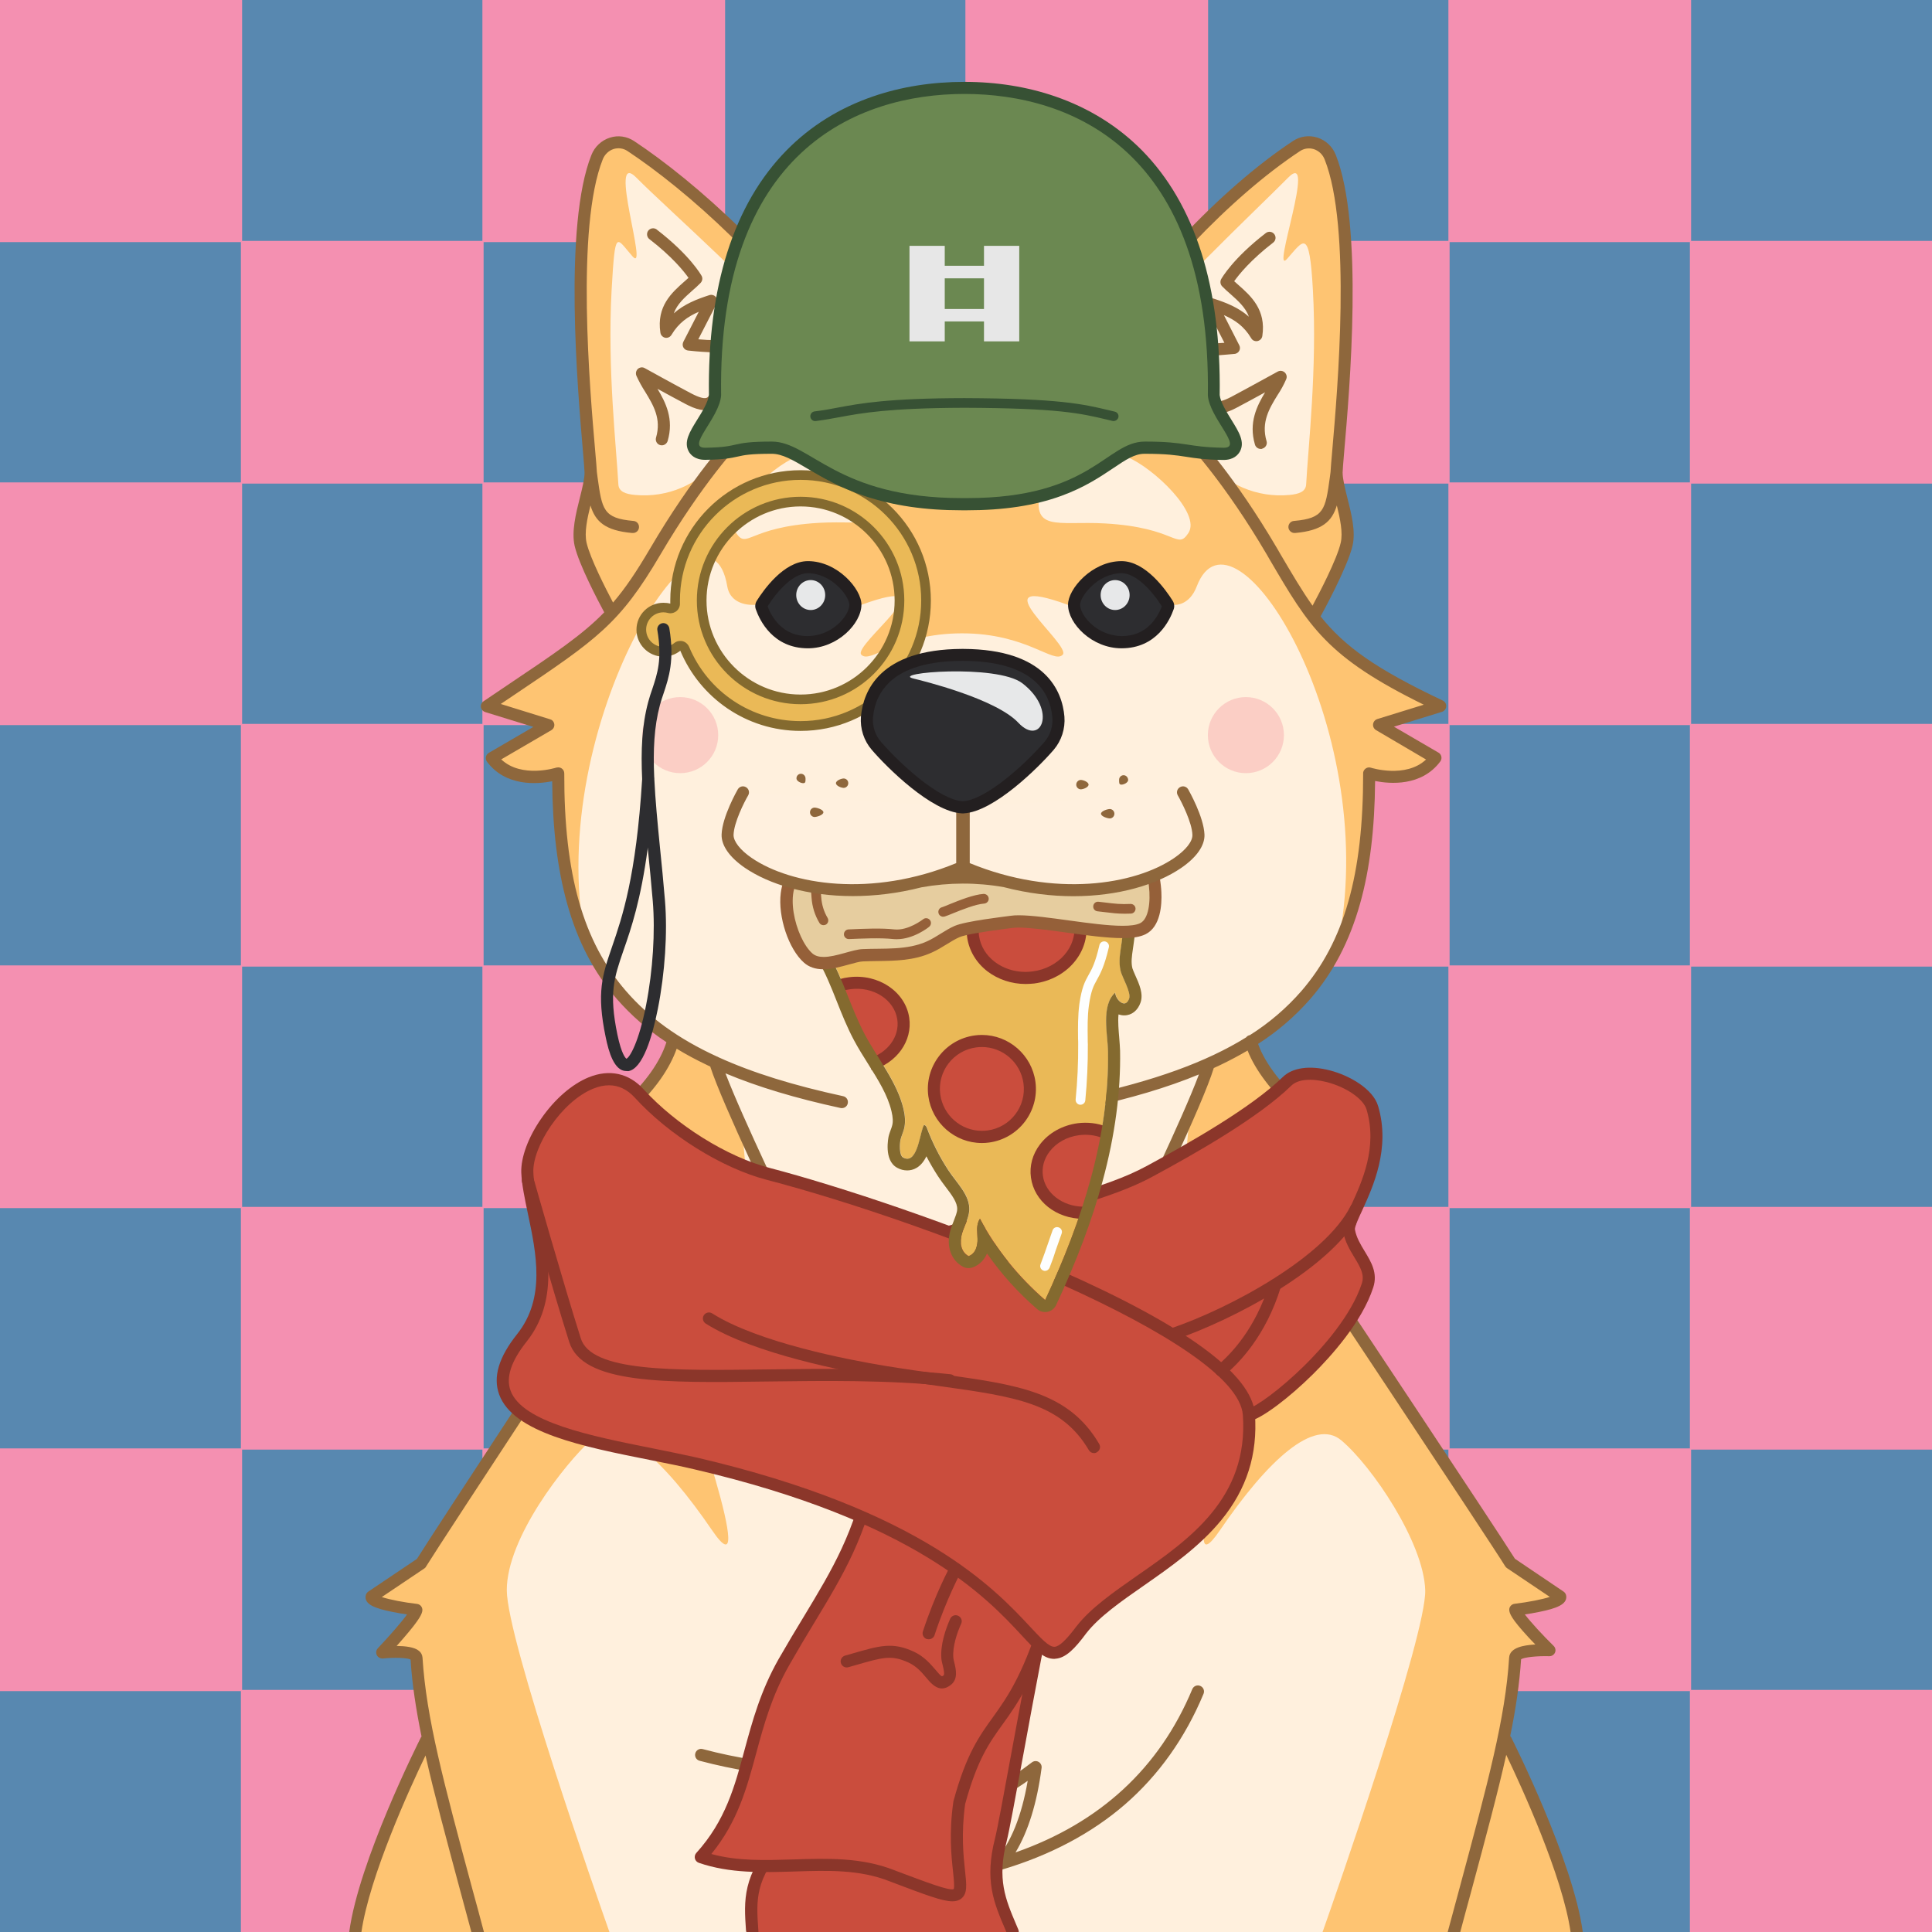 <?xml version="1.0" standalone="no"?>
<!-- Good Boi #8210 - Attributes: Pink and Purple Checker, Monocle, Scarf, World War Two Helmet, Pizza - GoodBoiSociety.io - So NFT! Much doge! Very vector! -->
<!DOCTYPE svg PUBLIC "-//W3C//DTD SVG 1.1//EN"
 "http://www.w3.org/Graphics/SVG/1.1/DTD/svg11.dtd">
<!-- Created with svg_stack (http://github.com/astraw/svg_stack) -->
<svg xmlns="http://www.w3.org/2000/svg" xmlns:sodipodi="http://sodipodi.sourceforge.net/DTD/sodipodi-0.dtd" xmlns:dc="http://purl.org/dc/elements/1.1/" xmlns:cc="http://creativecommons.org/ns#" xmlns:rdf="http://www.w3.org/1999/02/22-rdf-syntax-ns#" xmlns:inkscape="http://www.inkscape.org/namespaces/inkscape" version="1.1" width="1600.0" height="1600.0">
  <rect width="100%" height="100%" fill="#333333" stroke="none"/>
  <defs/>
  <g id="id0:id0" transform="matrix(1.0,0,0,1.0,0.0,0.0)"><style type="text/css" id="id0:style2">
	.st0{fill:#F490B1;}
	.st1{fill:#5888B0;}
</style>
<sodipodi:namedview bordercolor="#666666" borderopacity="1" gridtolerance="10" guidetolerance="10" id="namedview3608" inkscape:current-layer="layer3" inkscape:cx="1270.6543" inkscape:cy="305.38258" inkscape:pageopacity="0" inkscape:pageshadow="2" inkscape:window-height="1016" inkscape:window-maximized="1" inkscape:window-width="1848" inkscape:window-x="72" inkscape:window-y="27" inkscape:zoom="0.25564299" objecttolerance="10" pagecolor="#ffffff" showgrid="false">
	</sodipodi:namedview>
<g id="id0:layer3" inkscape:groupmode="layer" inkscape:label="Pink and Purple Checker">
	
<g id="id0:g3605"><g inkscape:label="checker_Emerald_Yellow" id="id0:layer3-3" style="stroke:none"><g id="id0:g3605-9" style="stroke:none"><rect style="fill:#5888b0;fill-opacity:1;stroke:none" height="200" width="200" class="st0" x="200" id="id0:rect3475-0" y="0"/><rect style="fill:#5888b0;fill-opacity:1;stroke:none" height="200" width="200" class="st0" x="600" id="id0:rect3477-8" y="0"/><rect style="fill:#5888b0;fill-opacity:1;stroke:none" height="200" width="200" class="st0" x="1000" id="id0:rect3479-8" y="0"/><rect style="fill:#5888b0;fill-opacity:1;stroke:none" height="200" width="200" class="st0" x="1400" id="id0:rect3481-5" y="0"/><rect style="fill:#5888b0;fill-opacity:1;stroke:none" height="200" width="200" class="st0" y="200" id="id0:rect3483-0" x="0"/><rect style="fill:#5888b0;fill-opacity:1;stroke:none" height="200" width="200" class="st0" y="200" x="400" id="id0:rect3485-9"/><rect style="fill:#5888b0;fill-opacity:1;stroke:none" height="200" width="200" class="st0" y="200" x="800" id="id0:rect3487-6"/><rect style="fill:#5888b0;fill-opacity:1;stroke:none" height="200" width="200" class="st0" y="200" x="1200" id="id0:rect3489-3"/><rect style="fill:#5888b0;fill-opacity:1;stroke:none" height="200" width="200" class="st0" y="400" x="200" id="id0:rect3491-8"/><rect style="fill:#5888b0;fill-opacity:1;stroke:none" height="200" width="200" class="st0" y="400" x="600" id="id0:rect3493-5"/><rect style="fill:#5888b0;fill-opacity:1;stroke:none" height="200" width="200" class="st0" y="400" x="1000" id="id0:rect3495-6"/><rect style="fill:#5888b0;fill-opacity:1;stroke:none" height="200" width="200" class="st0" y="400" x="1400" id="id0:rect3497-1"/><rect style="fill:#5888b0;fill-opacity:1;stroke:none" height="200" width="200" class="st0" y="600" id="id0:rect3499-1" x="0"/><rect style="fill:#5888b0;fill-opacity:1;stroke:none" height="200" width="200" class="st0" y="600" x="400" id="id0:rect3501-5"/><rect style="fill:#5888b0;fill-opacity:1;stroke:none" height="200" width="200" class="st0" y="600" x="800" id="id0:rect3503-9"/><rect style="fill:#5888b0;fill-opacity:1;stroke:none" height="200" width="200" class="st0" y="600" x="1200" id="id0:rect3505-8"/><rect style="fill:#5888b0;fill-opacity:1;stroke:none" height="200" width="200" class="st0" y="800" x="200" id="id0:rect3507-4"/><rect style="fill:#5888b0;fill-opacity:1;stroke:none" height="200" width="200" class="st0" y="800" x="600" id="id0:rect3509-8"/><rect style="fill:#5888b0;fill-opacity:1;stroke:none" height="200" width="200" class="st0" y="800" x="1000" id="id0:rect3511-1"/><rect style="fill:#5888b0;fill-opacity:1;stroke:none" height="200" width="200" class="st0" y="800" x="1400" id="id0:rect3513-0"/><rect style="fill:#5888b0;fill-opacity:1;stroke:none" height="200" width="200" class="st0" y="1000" id="id0:rect3515-3" x="0"/><rect style="fill:#5888b0;fill-opacity:1;stroke:none" height="200" width="200" class="st0" y="1000" x="400" id="id0:rect3517-0"/><rect style="fill:#5888b0;fill-opacity:1;stroke:none" height="200" width="200" class="st0" y="1000" x="800" id="id0:rect3519-4"/><rect style="fill:#5888b0;fill-opacity:1;stroke:none" height="200" width="200" class="st0" y="1000" x="1200" id="id0:rect3521-4"/><rect style="fill:#5888b0;fill-opacity:1;stroke:none" height="200" width="200" class="st0" y="1200" x="200" id="id0:rect3523-4"/><rect style="fill:#5888b0;fill-opacity:1;stroke:none" height="200" width="200" class="st0" y="1200" x="600" id="id0:rect3525-4"/><rect style="fill:#5888b0;fill-opacity:1;stroke:none" height="200" width="200" class="st0" y="1200" x="1000" id="id0:rect3527-7"/><rect style="fill:#5888b0;fill-opacity:1;stroke:none" height="200" width="200" class="st0" y="1200" x="1400" id="id0:rect3529-6"/><rect style="fill:#5888b0;fill-opacity:1;stroke:none" height="200" width="200" class="st0" y="1400" id="id0:rect3531-3" x="0"/><rect style="fill:#5888b0;fill-opacity:1;stroke:none" height="200" width="200" class="st0" y="1400" x="400" id="id0:rect3533-1"/><rect style="fill:#5888b0;fill-opacity:1;stroke:none" height="200" width="200" class="st0" y="1400" x="800" id="id0:rect3535-7"/><rect style="fill:#5888b0;fill-opacity:1;stroke:none" height="200" width="200" class="st0" y="1400" x="1200" id="id0:rect3537-5"/><path style="fill:#f490b1;fill-opacity:1;stroke:none" id="id0:path37-9" d="m 1600.5,400.5 v -201 h -200 v -200 h -201 v 200 h -199 v -200 h -201 v 200 h -199 v -200 h -201 v 200 h -199 v -200 h -201 v 201 h 200 v 199 h -200 v 201 h 200 v 199 h -200 v 201 h 200 v 199 h -200 v 201 h 200 v 200 h 201 v -200 h 199 v 200 h 201 v -200 h 199 v 200 h 201 v -200 h 199 v 200 h 201 v -201 h -200 v -199 h 200 v -201 h -200 v -199 h 200 v -201 h -200 v -199 z m -1201,999 h -199 v -199 h 199 z m 0,-400 h -199 v -199 h 199 z m 0,-400 h -199 v -199 h 199 z m 200,600 h -199 v -199 h 199 z m 0,-400 h -199 v -199 h 199 z m 0,-400 h -199 v -199 h 199 z m 200,1000 h -199 v -199 h 199 z m 0,-400 h -199 v -199 h 199 z m 0,-400 h -199 v -199 h 199 z m 200,600 h -199 v -199 h 199 z m 0,-400 h -199 v -199 h 199 z m 0,-400 h -199 v -199 h 199 z m 200,1000 h -199 v -199 h 199 z m 0,-400 h -199 v -199 h 199 z m 0,-400 h -199 v -199 h 199 z m 200,600 h -199 v -199 h 199 z m 0,-400 h -199 v -199 h 199 z m 0,-400 h -199 v -199 h 199 z" class="st1" inkscape:connector-curvature="0"/></g></g></g></g>
<style id="id0:style2-2" type="text/css">
	.st0{fill:#F490B1;}
	.st1{fill:#5888B0;}
</style><style type="text/css" id="id0:style2-3">
	.st0{fill:#6BC391;}
</style><style type="text/css" id="id0:style2-0">
	.st0{fill:#FFDC6F;}
</style><style id="id0:style931" type="text/css">
	.st0{fill:#F490B1;}
	.st1{fill:#5888B0;}
</style></g>
  <g id="id1:id1" transform="matrix(1.0,0,0,1.0,0.0,0.0)"><sodipodi:namedview pagecolor="#ffffff" bordercolor="#666666" borderopacity="1" objecttolerance="10" gridtolerance="10" guidetolerance="10" inkscape:pageopacity="0" inkscape:pageshadow="2" inkscape:window-width="1848" inkscape:window-height="1016" id="namedview47" showgrid="false" inkscape:zoom="1.3559163" inkscape:cx="750.05865" inkscape:cy="1077.7477" inkscape:window-x="72" inkscape:window-y="27" inkscape:window-maximized="1" inkscape:current-layer="layer1"/>
<style type="text/css" id="id1:style2">
	.st0{fill:#FFF0DD;}
	.st1{fill:#FEC472;}
	.st2{ fill:#F8ADAE;enable-background:new    ;}
	.st3{fill:#8E673C;}
	.st4{fill:#2D2D30;}
	.st5{fill:#231F20;}
	.st6{fill:#E7E8E9;}
</style>

<g inkscape:groupmode="layer" id="id1:layer1" inkscape:label="Layer 1"><g transform="translate(0,3.7353496e-5)" id="id1:Layer_2_1_"><g id="id1:Doge_Base"><path inkscape:connector-curvature="0" class="st0" d="m 348.6,1333 c -0.3,6.1 -28.2,35.5 -28.2,35.5 0,0 27.9,-2.9 28.4,4.4 1.3,21.3 4.6,43.1 9.8,67.8 l -1.6,0.3 c 0,0 -50.6,100.2 -58.8,159 h 1011.4 c -8.2,-58.8 -58.8,-159 -58.8,-159 l -2,-0.4 c 5.2,-24.7 8.5,-46.4 9.8,-67.7 0.4,-7.3 28.4,-6.3 28.4,-6.3 0,0 -27.9,-27.5 -28.2,-33.6 0,0 37.9,-4.5 37.2,-10.8 0,0 -37.6,-21.9 -41.2,-27.7 -11.9,-19.5 -180.9,-273 -185.1,-279.9 23.6,9.7 52.5,-2.4 52.5,-2.4 -22.2,-17.3 -36.9,-34.5 -45.2,-51.4 34.2,17.4 63.1,-9.6 63.1,-9.6 -41.5,-6.7 -90.9,-53.9 -100.3,-89 46.6,-30.7 98.6,-107.7 97.8,-221.6 0,0 36.6,12 55,-12.8 l -46.7,-27.3 50.7,-15.6 c -73,-34.5 -95.4,-56.4 -119.9,-95.3 l 16.6,18.1 c 0,0 21.5,-39 25.7,-56.8 4.2,-17.8 -8.3,-44.6 -8.3,-59.5 0,-13.3 21.8,-193.2 -5.3,-261.2 -4.5,-11.4 -17.9,-15.7 -27.9,-9.1 -58.1,38.4 -125.7,109 -171.8,182.6 l 2.5,2.7 c -29.7,-2.6 -62.7,2.2 -105.1,2.2 h -3 c -39.8,0 -71.3,-4.3 -99.6,-2.6 l 2.8,-3 C 657.2,229.4 584.2,159.6 526.1,121.2 c -10,-6.6 -23.3,-2.2 -27.9,9.1 -27,67.8 -5.2,247.7 -5.2,261 0,14.9 -12.5,41.8 -8.3,59.5 4.2,17.7 25.7,56.8 25.7,56.8 l 4.3,-4.6 c -22.4,25.8 -49.2,42.4 -107.6,81.8 l 50.7,15.6 -46.7,27.3 c 18.4,24.7 55,12.8 55,12.8 -8.2,96.1 31.2,184.2 95.1,221.1 -9.5,35.2 -26.8,59.3 -95.8,89.5 0,0 28.9,27 63.1,9.6 -8.3,17 -23,34.1 -45.2,51.4 0,0 22.7,11.7 52.5,2.4 0,0 -171.2,260.1 -183.2,279.9 -3.6,5.9 -41.2,27.7 -41.2,27.7 -0.7,6.4 37.2,10.9 37.2,10.9 z M 536,1014.8 c 0.2,0.3 0.1,0.1 0,0 z" id="id1:path4" style="fill:#fff0dd"/><path inkscape:connector-curvature="0" class="st1" d="m 344.7,1333 c -0.3,6.1 -28.2,35.5 -28.2,35.5 0,0 27.9,-2.9 28.4,4.4 1.3,21.3 4.6,43.1 9.8,67.8 l -1.6,0.3 c 0,0 -50.6,100.2 -58.8,159 h 210.4 c -9.6,-27.1 -85,-242.3 -85,-283.1 0,-43.6 48.2,-104.6 69.4,-124 21.8,-19.9 61.1,16.5 100.6,74.4 39.5,57.9 -18.8,-113.8 -39.5,-166.8 -20.7,-53 -6.5,-16 83.5,21.5 22.6,9.4 -6.9,-28 -19.1,-187.8 L 594,884.6 c -21.5,-10 -3.5,-2.2 -36.5,-23 v 0 c -9.5,35.2 -26.8,59.3 -95.8,89.5 0,0 28.9,27 63.1,9.6 -8.3,17 -23,34.1 -45.2,51.4 0,0 22.7,11.7 52.5,2.4 0,0 -171.2,260.1 -183.3,279.9 -3.6,5.9 -41.2,27.7 -41.2,27.7 -0.7,6.4 37.1,10.9 37.1,10.9 z" id="id1:path6" style="fill:#fec472"/><circle class="st2" cx="1031.8" cy="608.8" r="31.5" id="id1:circle8" style="opacity:1;fill:#fbcec5;enable-background:new;stroke:none;fill-opacity:1"/><circle class="st2" cx="563.3" cy="608.8" r="31.5" id="id1:circle10" style="opacity:1;fill:#fbcec5;enable-background:new;stroke:none;fill-opacity:1"/><path inkscape:connector-curvature="0" class="st1" d="m 1192.7,584.8 c -73,-34.5 -95.4,-56.4 -119.9,-95.3 l 16.6,18.1 c 0,0 21.5,-39 25.7,-56.8 4.2,-17.8 -8.3,-44.6 -8.3,-59.5 0,-13.3 21.8,-193.2 -5.3,-261.2 -4.5,-11.4 -17.9,-15.7 -27.9,-9.1 -58,38.4 -125.6,109 -171.7,182.5 l 2.5,2.7 c -29.7,-2.6 -62.7,2.2 -105.1,2.2 h -3 c -39.8,0 -71.3,-4.3 -99.6,-2.6 l 2.8,-3 C 653.4,229.2 580.4,159.4 522.3,121 c -10,-6.6 -23.3,-2.2 -27.9,9.1 -27.1,68.1 -5.3,248 -5.3,261.2 0,14.9 -12.5,41.8 -8.3,59.5 4.2,17.7 25.7,56.8 25.7,56.8 l 4.3,-4.6 c -22.4,25.8 -49.2,42.4 -107.6,81.8 l 50.7,15.6 -46.7,27.3 c 18.4,24.7 55,12.8 55,12.8 -4.3,49.7 4.2,97.2 22.2,136.6 -33.7,-177.6 101.8,-385.7 117.9,-291.5 2.9,17 22.4,15.3 22.4,15.3 h 88.6 c 76.7,-27.8 -7.6,33.4 0,41.3 7.6,7.9 29.6,-17.7 83.4,-17.7 53.8,0 75.8,25.7 83.4,17.7 7.6,-8 -72.4,-69.1 4.3,-41.3 H 973 c 0,0 12,0.8 18.1,-15.3 30,-78.5 151.6,113.9 117.9,291.5 l 0.8,1.1 c 15.8,-36.9 25.2,-83.7 23.9,-137.7 0,0 36.6,12 55,-12.8 L 1142,600.4 Z M 678.2,433 c -59.3,3.4 -59.2,22.6 -68.9,7.9 -10.7,-16.3 29,-53.9 50.2,-62.6 21.2,-8.7 60,-24.5 71.7,23.6 9.6,39.3 -12.9,28.8 -53,31.1 z m 306,8.4 c -9.7,14.7 -9.6,-4.5 -68.9,-7.9 -40.1,-2.3 -62.6,8.2 -53,-31.1 11.7,-48.1 50.5,-32.4 71.6,-23.7 21.1,8.7 61,46.3 50.3,62.7 z" id="id1:path12" style="fill:#fec472"/><path inkscape:connector-curvature="0" class="st0" d="m 615.3,352.2 c 6.4,-15.8 6.4,-33.3 1.4,-49.6 -1.8,-5.7 0.5,-9.9 12.2,-8.8 31.3,3 43.1,12.3 29.6,-13.6 -13.5,-25.9 -106.8,-108 -131.4,-133 -24.6,-25 10.5,80.6 -3.2,65.2 -13.7,-15.4 -14.4,-24.4 -17.4,28 -3.6,65 4,130.5 5.6,160.7 0.3,6.2 6.2,8.1 13.9,8.8 26.6,2.5 52.8,-8.6 69.3,-29.6 4.7,-5.9 9.1,-11.2 13.2,-16 3.2,-3.6 5,-7.7 6.8,-12.1 z" id="id1:path14" style="fill:#fff0dd"/><path inkscape:connector-curvature="0" class="st0" d="m 978.5,352.2 c -6.4,-15.8 -6.4,-33.3 -1.4,-49.6 1.8,-5.7 -0.5,-9.9 -12.2,-8.8 -31.3,3 -37.4,12.3 -23.9,-13.6 13.5,-25.9 101.1,-108 125.7,-133 24.6,-25 -14.5,82.6 -0.8,67.2 13.7,-15.4 18.5,-26.5 21.4,26 3.6,65 -4,130.5 -5.6,160.7 -0.3,6.2 -6.2,8.1 -13.9,8.8 -26.6,2.5 -52.8,-8.6 -69.3,-29.6 -4.7,-5.9 -9.1,-11.2 -13.2,-16 -3.3,-3.6 -5.1,-7.7 -6.8,-12.1 z" id="id1:path16" style="fill:#fff0dd"/><path inkscape:connector-curvature="0" class="st3" d="m 828.4,1548.8 c -2.8,0 -5,-2.2 -5,-5 0,-1.2 0.4,-2.4 1.2,-3.3 12.6,-14.5 21.5,-36.6 26.5,-65.7 -44.5,31.3 -95.4,46.4 -155.2,46.2 -2.8,0 -5,-2.2 -5,-5 0,-1.7 0.9,-3.3 2.3,-4.2 21.3,-13.5 42.8,-29.5 45.8,-47.7 -51.5,11.1 -102.4,9.2 -159.6,-5.9 -2.7,-0.7 -4.3,-3.4 -3.6,-6.1 0.7,-2.7 3.4,-4.3 6.1,-3.6 57.9,15.3 109.1,16.6 161.2,4.3 2.7,-0.6 5.4,1 6,3.7 0.1,0.3 0.1,0.5 0.1,0.8 1.4,21.2 -15.2,38.2 -36.4,53.2 54.5,-2.7 101,-19.5 141.8,-51 2.2,-1.7 5.3,-1.3 7,0.9 0.8,1 1.2,2.4 1,3.7 -3.8,29.1 -11.1,52.6 -21.6,70 70,-24.5 119.2,-69.9 146.4,-135.2 1.1,-2.6 4,-3.8 6.6,-2.7 2.6,1.1 3.8,4 2.7,6.6 -15.2,36.5 -37.1,67.3 -65.1,91.6 -27.6,23.9 -62,42.1 -102,54 -0.2,0.3 -0.7,0.4 -1.2,0.4 z" id="id1:path18" style="fill:#8e673c"/><path inkscape:connector-curvature="0" class="st3" d="m 796.8,809.4 c -32.1,0 -62.5,-11.1 -79.4,-28.9 -1.8,-2.1 -1.7,-5.2 0.4,-7.1 2,-1.8 5,-1.7 6.8,0.2 15.1,15.9 42.8,25.8 72.2,25.8 29.4,0 57.1,-9.9 72.2,-25.8 2,-1.9 5.1,-1.9 7.1,0 1.9,1.9 1.9,4.9 0.2,6.8 -17,17.9 -47.4,29 -79.5,29 z" id="id1:path20" style="fill:#8e673c"/><path inkscape:connector-curvature="0" class="st3" d="m 1044.1,371.8 c -2.2,0 -4.2,-1.5 -4.8,-3.6 -5.4,-18.3 1.7,-32.1 8.4,-43.3 -7.7,4.2 -16.8,9.2 -23.3,12.6 -7.4,3.9 -16.8,7.7 -23.9,2.6 -8.4,-5.9 -10,-21.2 -5.5,-51.2 0.4,-2.5 2.5,-4.3 5,-4.3 3.9,0 9.5,-0.4 14,-0.7 l -15.2,-29.7 c -1.2,-2.5 -0.2,-5.5 2.2,-6.7 1.2,-0.6 2.5,-0.7 3.8,-0.3 10.2,3.3 20.7,7.3 29.5,15.1 -2.8,-7.7 -9,-13.2 -15.3,-18.8 -2.5,-2.2 -4.8,-4.2 -6.9,-6.4 -1.5,-1.6 -1.8,-4 -0.8,-5.9 0.4,-0.7 9.6,-17.1 37,-38.2 2.2,-1.7 5.3,-1.3 7,0.9 1.7,2.2 1.3,5.3 -0.9,7 -18.7,14.4 -28.4,26.5 -32.3,32 1.1,1 2.3,2.1 3.5,3.1 10.3,9.1 23.1,20.5 19.8,42.3 -0.4,2.7 -3,4.6 -5.7,4.2 -1.5,-0.2 -2.8,-1.1 -3.5,-2.4 -5.9,-9.9 -13.6,-15.2 -22.6,-19.1 l 12.7,24.9 c 1.3,2.5 0.3,5.5 -2.2,6.7 -0.6,0.3 -1.2,0.5 -1.8,0.5 -0.5,0 -10.2,1 -18,1.4 -4,29.5 0,36 2,37.4 2,1.4 6.6,0.3 13.5,-3.3 13.4,-7.1 38.1,-20.8 38.4,-20.9 2.4,-1.3 5.5,-0.4 6.8,2.1 0.7,1.3 0.8,2.8 0.2,4.2 -2,4.6 -4.4,9 -7.2,13.2 -6.8,11 -13.7,22.5 -9.1,38.1 0.8,2.6 -0.7,5.4 -3.4,6.2 -0.5,0.3 -1,0.4 -1.4,0.3 z" id="id1:path22" style="fill:#8e673c"/><path inkscape:connector-curvature="0" class="st3" d="m 548.1,368.8 c -2.8,0 -5,-2.2 -5,-5 0,-0.5 0.1,-1 0.2,-1.4 4.6,-15.6 -2.3,-27 -9.1,-38.1 -2.7,-4.2 -5.1,-8.6 -7.2,-13.2 -1,-2.6 0.2,-5.5 2.7,-6.5 1.4,-0.6 3,-0.5 4.3,0.3 0.2,0.1 24.9,13.8 38.4,20.9 6.9,3.6 11.5,4.8 13.5,3.3 2,-1.5 6,-7.9 2,-37.4 -7.8,-0.3 -17.5,-1.3 -18,-1.4 -2.8,-0.3 -4.8,-2.7 -4.5,-5.4 0.1,-0.6 0.2,-1.2 0.5,-1.8 l 12.8,-24.9 c -9,3.9 -16.7,9.2 -22.6,19.1 -1.4,2.4 -4.5,3.2 -6.8,1.8 -1.3,-0.8 -2.2,-2.1 -2.4,-3.6 -3.3,-21.9 9.5,-33.2 19.8,-42.3 1.2,-1.1 2.4,-2.1 3.5,-3.1 -3.9,-5.5 -13.5,-17.5 -32.3,-32 -2.2,-1.6 -2.7,-4.8 -1.1,-7 1.6,-2.2 4.8,-2.7 7,-1.1 0.1,0 0.1,0.1 0.2,0.2 27.4,21.1 36.6,37.5 37,38.2 1.1,1.9 0.7,4.3 -0.8,5.9 -2.1,2.2 -4.4,4.2 -6.9,6.4 -6.4,5.7 -12.5,11.1 -15.3,18.8 8.8,-7.8 19.3,-11.8 29.5,-15.1 2.6,-0.8 5.4,0.6 6.3,3.2 0.4,1.2 0.3,2.6 -0.3,3.8 L 578.3,281 c 4.5,0.4 10.1,0.7 14,0.7 2.5,0 4.6,1.8 4.9,4.3 4.5,30 2.8,45.3 -5.5,51.2 -7.2,5.1 -16.6,1.2 -23.9,-2.6 -6.5,-3.4 -15.6,-8.4 -23.3,-12.6 6.7,11.2 13.8,25 8.4,43.3 -0.7,2 -2.6,3.5 -4.8,3.5 z" id="id1:path24" style="fill:#8e673c"/><path inkscape:connector-curvature="0" class="st4" d="m 928.8,531.8 c -22.4,0 -39.3,-18.8 -39.3,-31.1 0,-3.9 3,-10.9 9.8,-17.7 8.4,-8.5 19.2,-13.3 29.5,-13.3 17.7,0 33.7,23.4 38.2,30.5 0.5,0.8 0.6,1.7 0.3,2.6 -3.1,8.8 -12.9,29 -38.5,29 z" id="id1:path26" style="fill:#2d2d30"/><path inkscape:connector-curvature="0" class="st5" d="m 928.8,474.7 c 11.8,0 24.9,14 33.4,27.4 -2.1,5.6 -5.2,10.7 -9.3,15 -6.4,6.5 -14.3,9.7 -24.1,9.7 -9.1,-0.2 -17.9,-3.6 -24.7,-9.7 -5.8,-5.1 -9.6,-11.6 -9.6,-16.4 0,-2.2 2.3,-8 8.4,-14.2 7.4,-7.5 16.9,-11.8 25.9,-11.8 m 0,-10 c -24.5,0 -44.4,23.1 -44.3,36.1 0,15.6 19.8,36.1 44.3,36.1 29,0 40,-23.2 43.2,-32.4 0.8,-2.3 0.5,-4.8 -0.8,-6.9 -5.5,-8.8 -22.4,-32.9 -42.4,-32.9 z" id="id1:path28" style="fill:#231f20"/><path inkscape:connector-curvature="0" class="st4" d="m 669.1,531.8 c -25.6,0 -35.4,-20.3 -38.5,-29 -0.3,-0.9 -0.2,-1.8 0.3,-2.6 4.5,-7.2 20.5,-30.5 38.2,-30.5 10.3,0 21,4.9 29.5,13.3 6.8,6.8 9.8,13.8 9.8,17.7 0,12.3 -16.9,31.1 -39.3,31.1 z" id="id1:path30" style="fill:#2d2d30"/><path inkscape:connector-curvature="0" class="st5" d="m 669.1,474.7 c 9,0 18.4,4.3 25.9,11.8 6.1,6.1 8.4,12 8.4,14.2 0,4.8 -3.8,11.3 -9.6,16.4 -6.8,6.1 -15.6,9.5 -24.7,9.7 -9.8,0 -17.7,-3.2 -24.1,-9.7 -4.1,-4.3 -7.3,-9.4 -9.3,-15 8.5,-13.4 21.6,-27.4 33.4,-27.4 m 0,-10 c -20,0 -36.9,24.1 -42.4,32.9 -1.3,2.1 -1.6,4.6 -0.8,6.9 3.2,9.2 14.2,32.4 43.2,32.4 24.5,0 44.2,-20.5 44.3,-36.1 0.1,-12.9 -19.8,-36.1 -44.3,-36.1 z" id="id1:path32" style="fill:#231f20"/><ellipse class="st6" cx="923.5" cy="492.8" rx="12" ry="12.4" id="id1:ellipse34" style="fill:#e7e8e9"/><ellipse class="st6" cx="671.4" cy="492.8" rx="12" ry="12.4" id="id1:ellipse36" style="fill:#e7e8e9"/><path inkscape:connector-curvature="0" class="st1" d="m 966.3,1122 c 90,-37.4 104.1,-74.4 83.5,-21.5 -20.6,52.9 -79,224.7 -39.5,166.8 39.5,-57.9 78,-93.5 100.6,-74.4 25.4,21.4 68.2,84.6 69.4,124 1.2,37 -75.3,255.7 -85,283.1 h 210.4 c -8.2,-58.8 -58.8,-159 -58.8,-159 l -1.6,-0.3 c 5.2,-24.7 8.5,-46.4 9.8,-67.8 0.4,-7.3 28.4,-6.3 28.4,-6.3 0,0 -27.9,-27.5 -28.2,-33.6 0,0 37.9,-4.5 37.2,-10.8 0,0 -37.6,-21.9 -41.2,-27.7 -12.1,-19.8 -183.3,-279.9 -183.3,-279.9 29.7,9.2 52.5,-2.4 52.5,-2.4 -22.2,-17.3 -36.9,-34.5 -45.2,-51.4 34.2,17.4 63.1,-9.6 63.1,-9.6 -59.5,-18.8 -88.7,-53.3 -101.6,-85.9 -25.8,15.9 -16,7.3 -36.1,16.7 l -15.4,39.3 c -12.2,159.7 -41.6,210.1 -19,200.7 z" id="id1:path38" style="fill:#fec472"/><path inkscape:connector-curvature="0" class="st1" d="m 1036.8,865.2 v 0 c 1.8,-1.1 3.7,-2.3 5.8,-3.6 z" id="id1:path40" style="fill:#fec472"/><path inkscape:connector-curvature="0" class="st3" d="m 324.9,1334.9 c 4.4,0.9 8.7,1.6 12.2,2.1 -4.8,6.7 -15,18.3 -24.2,28 -1.9,2 -1.8,5.2 0.2,7.1 1.1,1 2.5,1.5 4,1.4 9.5,-1 19.9,-0.6 22.9,0.8 1.3,20.2 4.4,40.8 9.1,63.8 -0.2,0.2 -0.3,0.5 -0.5,0.7 -2.1,4.2 -51.5,102.4 -59.4,161.3 h 10.1 c 6.7,-46.3 40.1,-119.3 53.1,-146.3 7,31.2 16.7,67.1 28.8,112.2 2.9,10.8 6,22.2 9.2,34.1 h 10.4 c -3.4,-12.9 -6.7,-25.1 -9.9,-36.7 -23.6,-87.8 -37.9,-140.8 -41,-190.7 -0.2,-2.2 -1.2,-4.2 -2.9,-5.5 -3.7,-3.2 -11.4,-4 -18.5,-4.1 1.8,-2 3.8,-4.3 5.8,-6.6 14,-16.2 15.3,-20.3 15.5,-23 0.1,-2.6 -1.8,-4.9 -4.4,-5.2 -10.5,-1.2 -22.7,-3.5 -29.2,-5.7 l 35.4,-23.8 c 0.6,-0.4 1.1,-1 1.4,-1.7 11.9,-19.5 181.5,-277.2 183.2,-279.8 0,-0.1 0.1,-0.1 0.1,-0.2 0,-0.1 0.2,-0.3 0.2,-0.5 0,-0.2 0.1,-0.3 0.2,-0.4 0.1,-0.1 0.1,-0.3 0.1,-0.5 0,-0.2 0.1,-0.3 0.1,-0.5 0,-0.2 0,-0.3 0,-0.5 0,-0.2 0,-0.3 0,-0.5 0,-0.2 0,-0.3 0,-0.5 0,-0.2 -0.1,-0.3 -0.1,-0.5 0,-0.1 0,-0.2 0,-0.2 0,-0.1 -0.1,-0.1 -0.1,-0.2 -0.1,-0.2 -0.1,-0.3 -0.2,-0.5 -0.1,-0.1 -0.1,-0.3 -0.2,-0.4 -0.1,-0.1 -0.2,-0.3 -0.3,-0.4 -0.1,-0.1 -0.2,-0.3 -0.3,-0.4 -0.1,-0.1 -0.2,-0.2 -0.3,-0.3 -0.1,-0.1 -0.3,-0.2 -0.4,-0.3 l -0.2,-0.1 -0.2,-0.1 -0.5,-0.2 -0.4,-0.2 -0.5,-0.1 c -0.2,0 -0.3,-0.1 -0.5,-0.1 h -0.5 -0.5 -0.5 l -0.5,0.1 h -0.2 c -13.3,4.2 -27.6,4.4 -41,0.7 18.5,-15.5 31.8,-31.5 39.7,-47.6 1.2,-2.5 0.2,-5.5 -2.3,-6.7 -1.4,-0.7 -3.1,-0.7 -4.5,0 -21.6,11 -40.8,2.6 -50.6,-3.6 40.7,-16.7 76.9,-51 88.6,-84.1 7.7,4.7 15.9,9.1 24.7,13.3 1,0.5 2.1,1 3.1,1.5 10.2,31.6 57.3,129.2 59.4,133.5 0.8,1.7 2.6,2.8 4.5,2.8 0.8,0 1.5,-0.2 2.2,-0.5 2.5,-1.2 3.5,-4.2 2.3,-6.7 0,0 0,0 0,0 -0.5,-1 -41.5,-86 -55.8,-123.5 26.7,11.2 58,20.6 95.3,28.7 0.3,0.1 0.7,0.1 1.1,0.1 2.8,0 5,-2.2 5,-5 0,-2.4 -1.6,-4.4 -4,-4.9 -41.1,-8.9 -75,-19.4 -103.1,-32.2 -0.5,-0.3 -1,-0.6 -1.5,-0.7 -32,-14.7 -56.4,-32.5 -75.2,-54.2 -35.5,-41 -51.3,-96.6 -51.1,-180.2 0,-2.8 -2.2,-5 -5,-5 -0.5,0 -1.1,0.1 -1.6,0.2 -0.3,0.1 -28.7,9.1 -45.6,-6.8 l 41.5,-24.2 c 2.4,-1.4 3.2,-4.5 1.8,-6.8 -0.6,-1.1 -1.6,-1.9 -2.8,-2.2 l -40.9,-12.7 10.7,-7.2 c 69.2,-46.5 87.8,-59.1 121.4,-116.3 35.2,-59.9 65.2,-91.5 65.5,-91.8 1.8,-2.1 1.7,-5.2 -0.4,-7.1 -2,-1.7 -4.9,-1.7 -6.8,0.1 -1.2,1.3 -31,32.6 -66.8,93.7 -11.2,19 -20.4,32.8 -30.6,44.6 -6.1,-11.5 -18.9,-36.6 -21.9,-49.4 -2,-8.5 0.5,-20.1 3.2,-31 4,13.2 12,20.8 34.5,22.8 h 0.5 c 2.8,0.1 5.1,-2 5.2,-4.8 0.1,-2.8 -2,-5.1 -4.8,-5.2 v 0 c -24.8,-2.2 -25.8,-9.4 -29.5,-35.9 -0.2,-1.5 -0.4,-3 -0.6,-4.6 -0.1,-2.6 -0.6,-8.4 -1.4,-17.6 -4.4,-50.6 -16.1,-185.1 6.3,-241.4 1.6,-4 4.9,-7.2 9,-8.5 3.9,-1.2 8.1,-0.6 11.5,1.7 48.5,32.1 122.3,97.1 172.9,176 -21.4,1.7 -41.3,7.1 -61.5,20.5 -2.3,1.6 -2.8,4.7 -1.2,7 1.5,2.2 4.5,2.8 6.7,1.3 33.5,-22.3 65.7,-20.6 110.2,-18.2 14.7,0.8 31.4,1.7 49.5,1.7 h 3 c 18.1,0 34.8,-0.9 49.5,-1.7 44.5,-2.4 76.7,-4.1 110.3,18.2 2.3,1.5 5.4,0.9 6.9,-1.4 1.5,-2.3 0.9,-5.4 -1.4,-6.9 -18.3,-12.2 -36.4,-17.7 -55.5,-19.9 44.4,-69.4 109.7,-138.3 167.4,-176.5 3.4,-2.3 7.6,-2.9 11.5,-1.7 4.1,1.3 7.4,4.4 9,8.5 22.4,56.2 10.7,190.7 6.3,241.3 -0.8,9.2 -1.3,15 -1.4,17.6 -0.2,1.6 -0.4,3.1 -0.6,4.6 -3.7,26.6 -4.7,33.7 -29.5,35.9 -2.8,0.1 -4.9,2.5 -4.8,5.2 0.1,2.7 2.5,4.9 5.2,4.8 v 0 h 0.4 c 22.4,-2 30.5,-9.6 34.5,-22.8 2.7,10.9 5.2,22.6 3.2,31 -3.2,13.9 -18,42.1 -23.3,52 -8.7,-12.2 -16.9,-26.2 -26.9,-43.2 l -2.3,-4 C 1022,393.4 992.3,362 991,360.7 c -2,-1.9 -5.1,-1.9 -7.1,0.1 -1.8,1.9 -1.9,4.9 -0.1,6.8 0.3,0.3 30.3,31.9 65.4,91.8 l 2.3,4 c 32.9,56.1 47.3,80.8 127.6,120.2 l -38.5,11.9 c -2.6,0.8 -4.1,3.6 -3.3,6.3 0.4,1.2 1.2,2.2 2.2,2.8 L 1181,629 c -16.9,15.8 -45.3,6.9 -45.6,6.8 -2.6,-0.9 -5.4,0.6 -6.3,3.2 -0.2,0.5 -0.2,1 -0.2,1.6 0.1,83.6 -15.7,139.2 -51.2,180.2 -12.4,14.2 -26.8,26.5 -42.7,36.5 -0.1,0 -0.2,0 -0.3,0 -1.1,0.3 -2,0.9 -2.7,1.8 -33.2,20.6 -76.7,36.2 -134.2,48.6 -2.7,0.6 -4.4,3.2 -3.8,5.9 0.5,2.3 2.5,4 4.9,4 0.4,0 0.7,0 1.1,-0.1 36.2,-7.8 66.8,-16.9 92.9,-27.7 -13.5,36.3 -53.4,118.8 -55.3,122.4 -1.3,2.4 -0.5,5.5 1.9,6.8 2.4,1.3 5.5,0.5 6.8,-1.9 0,-0.1 0.1,-0.1 0.1,-0.2 2.1,-4 49.3,-101.3 58.8,-132.4 1.9,-0.9 3.8,-1.7 5.6,-2.6 7.9,-3.8 15.4,-7.8 22.4,-11.9 12.8,32.8 55.7,71.7 91.5,83.4 -10.1,6.1 -28.7,13.5 -49.4,2.9 -2.5,-1.3 -5.5,-0.3 -6.7,2.2 -0.7,1.4 -0.7,3.1 0,4.5 7.9,16.1 21.2,32.1 39.7,47.6 -13.4,3.7 -27.7,3.5 -41,-0.7 h -0.2 c -0.2,0 -0.3,-0.1 -0.5,-0.1 -0.2,0 -0.3,0 -0.5,0 h -0.5 -0.5 c -0.2,0 -0.3,0.1 -0.5,0.1 l -0.5,0.1 c -0.2,0.1 -0.3,0.1 -0.4,0.2 -0.2,0.1 -0.3,0.2 -0.5,0.2 l -0.2,0.1 -0.2,0.1 -0.4,0.3 c -0.1,0.1 -0.2,0.2 -0.3,0.3 -0.1,0.1 -0.2,0.2 -0.3,0.4 -0.1,0.1 -0.2,0.3 -0.3,0.4 -0.1,0.1 -0.2,0.3 -0.2,0.4 -0.1,0.2 -0.2,0.3 -0.2,0.5 0,0.1 -0.1,0.1 -0.1,0.2 0,0.1 0,0.2 0,0.2 0,0.2 -0.1,0.3 -0.1,0.5 0,0.2 0,0.3 0,0.5 0,0.2 0,0.3 0,0.5 0,0.2 0,0.3 0,0.5 0,0.2 0.1,0.3 0.1,0.5 0,0.2 0.1,0.3 0.1,0.5 0,0.1 0.1,0.3 0.2,0.4 0.1,0.2 0.2,0.3 0.2,0.5 0,0.1 0.1,0.1 0.1,0.2 1.7,2.6 173.1,260.3 185,279.8 0.4,0.6 0.9,1.1 1.5,1.5 l 35.4,23.8 c -6.1,2 -17.6,4.3 -29.2,5.7 -2.6,0.3 -4.6,2.6 -4.4,5.2 0.2,2.7 1.5,6.9 15.6,22.2 2.1,2.2 4.1,4.4 6,6.3 -0.9,0.1 -1.8,0.1 -2.8,0.2 -5,0.5 -18.3,1.7 -18.9,10.6 -3.1,50 -17.4,102.9 -41,190.7 -3.1,11.6 -6.4,23.8 -9.9,36.7 h 10.4 c 3.2,-11.9 6.2,-23.3 9.2,-34.1 12.2,-45.3 21.9,-81.4 28.9,-112.7 12.7,26.5 46.6,100.2 53.3,146.8 h 10.1 c -7.9,-58.8 -57.2,-157.1 -59.3,-161.3 -0.2,-0.4 -0.5,-0.7 -0.8,-1.1 4.7,-22.9 7.7,-43.5 9,-63.6 2.8,-1.7 13.4,-2.8 23.3,-2.5 2.8,0.1 5.1,-2.1 5.2,-4.8 0,-1.4 -0.5,-2.7 -1.5,-3.7 -9.1,-8.9 -19,-19.7 -23.9,-26.1 3.4,-0.5 7.7,-1.2 12,-2.1 14.3,-2.9 23.1,-6.2 22.3,-13.2 -0.2,-1.5 -1,-2.8 -2.2,-3.6 l -40.3,-27.2 c -14.3,-22.9 -145.4,-220.1 -177.7,-268.7 4,0.6 8.1,0.9 12.2,0.9 18.4,0 30.7,-6.2 31.5,-6.6 2.5,-1.3 3.4,-4.3 2.2,-6.7 -0.3,-0.6 -0.8,-1.2 -1.4,-1.6 -16,-12.5 -28.5,-25.3 -37,-38.1 11.7,2.6 23.9,1.6 35,-3 7.4,-2.9 14.3,-7.1 20.3,-12.3 2,-1.9 2.1,-5 0.2,-7.1 -0.7,-0.8 -1.7,-1.3 -2.8,-1.5 -34.7,-6.1 -83.6,-48.5 -95.2,-81.7 16.1,-10.3 30.7,-22.9 43.3,-37.3 19,-21.9 32.4,-47.8 41.2,-79 8,-28.5 12.1,-61.8 12.4,-101.4 12.2,2.4 38.4,4.7 54,-16.2 1.6,-2.2 1.2,-5.3 -1,-7 -0.1,-0.1 -0.3,-0.2 -0.5,-0.3 l -36.9,-21.5 39.8,-12.3 c 2.6,-0.8 4.1,-3.6 3.3,-6.3 -0.4,-1.3 -1.4,-2.4 -2.6,-3 -55.8,-26.4 -81.3,-44.8 -101.3,-69.8 0.1,-0.1 0.2,-0.3 0.3,-0.4 0.9,-1.6 21.9,-39.8 26.2,-58 2.8,-11.9 -1,-26.7 -4.3,-39.8 -2,-8 -3.9,-15.6 -3.9,-20.9 0,-1.9 0.6,-8.6 1.3,-17.2 4.5,-51.3 16.3,-187.5 -7,-245.9 -2.7,-6.8 -8.3,-12.1 -15.3,-14.3 -6.8,-2.1 -14.1,-1.1 -20,2.8 -60.1,39.7 -128.1,111.9 -173.2,184 -15.5,-0.8 -31.8,0.1 -49.5,1 -15.3,0.8 -31.2,1.7 -49,1.7 h -3 c -17.8,0 -33.7,-0.9 -49,-1.7 -15.3,-0.8 -29.7,-1.6 -43.4,-1.3 -0.1,-0.1 -0.1,-0.2 -0.2,-0.4 -51.3,-82 -128.3,-150 -178.5,-183.2 -5.9,-3.9 -13.2,-5 -20,-2.8 -7,2.2 -12.6,7.5 -15.3,14.3 -23.3,58.4 -11.4,194.6 -7,245.9 0.7,8.6 1.3,15.3 1.3,17.2 0,5.3 -1.9,12.9 -3.9,20.9 -3.3,13.1 -7,27.9 -4.3,39.8 3.6,15.5 19.3,45.3 24.5,55 -18.1,18.6 -40.5,33.7 -80.6,60.6 -6.1,4.1 -12.5,8.4 -19.4,13.1 -2.3,1.5 -2.9,4.7 -1.3,6.9 0.6,0.9 1.6,1.6 2.7,2 l 39.9,12.3 -36.9,21.5 c -2.4,1.4 -3.2,4.5 -1.8,6.8 0.1,0.2 0.2,0.3 0.3,0.5 15.6,20.9 41.8,18.6 54,16.2 0.3,39.6 4.4,72.8 12.4,101.4 8.7,31.2 22.2,57.1 41.2,79 12,13.7 25.8,25.7 41,35.7 -10.4,32.9 -50.1,69.1 -91.8,83.4 -2.6,0.9 -4,3.7 -3.1,6.3 0.3,0.8 0.7,1.5 1.3,2 6,5.2 12.9,9.4 20.3,12.3 11.1,4.6 23.3,5.6 35,3 -8.6,12.8 -21,25.5 -37,38.1 -2.2,1.7 -2.6,4.8 -0.8,7 0.4,0.6 1,1 1.6,1.4 0.7,0.4 13.1,6.6 31.5,6.6 4.1,0 8.2,-0.3 12.3,-0.9 -31.9,48.5 -161.7,245.9 -175.9,268.7 l -40.3,27.1 c -1.2,0.8 -2,2.2 -2.2,3.6 -1,7 7.7,10.3 22.1,13.2 z" id="id1:path42" style="fill:#8e673c"/></g></g></g></g>
  <g id="id2:id2" transform="matrix(1.0,0,0,1.0,0.0,0.0)"><sodipodi:namedview pagecolor="#ffffff" bordercolor="#666666" borderopacity="1" objecttolerance="10" gridtolerance="10" guidetolerance="10" inkscape:pageopacity="0" inkscape:pageshadow="2" inkscape:window-width="1848" inkscape:window-height="1016" id="namedview19" showgrid="false" inkscape:zoom="0.1475" inkscape:cx="-2244.5238" inkscape:cy="1281.3559" inkscape:window-x="72" inkscape:window-y="27" inkscape:window-maximized="1" inkscape:current-layer="layer1"/>
<style type="text/css" id="id2:style2">
	.st0{fill:#EAB957;}
	.st1{fill:#846A2F;}
	.st2{fill:#2D2D30;}
</style>


<g inkscape:groupmode="layer" id="id2:layer1" inkscape:label="Monocle"><g transform="translate(4.9797803e-6)" id="id2:g12"><g id="id2:g6"><path inkscape:connector-curvature="0" class="st0" d="m 663,601.2 c -42.1,0 -79.7,-25.1 -95.9,-63.9 -0.5,-1.2 -1.5,-2 -2.7,-2.3 -0.3,-0.1 -0.7,-0.1 -1,-0.1 -0.9,0 -1.8,0.3 -2.5,0.9 -3.3,2.6 -7.2,4 -11.5,4 -10.1,0 -18.3,-8.2 -18.3,-18.3 0,-10.1 8.2,-18.3 18.3,-18.3 1.6,0 3.2,0.2 4.7,0.6 0.3,0.1 0.7,0.1 1,0.1 0.9,0 1.8,-0.3 2.5,-0.9 1,-0.8 1.6,-2 1.5,-3.2 0,-0.8 0,-1.7 0,-2.5 0,-57.3 46.6,-103.9 103.9,-103.9 57.3,0 103.9,46.6 103.9,103.9 0,57.3 -46.6,103.9 -103.9,103.9 z m 0,-185.8 c -45.2,0 -81.9,36.7 -81.9,81.9 0,45.2 36.7,81.9 81.9,81.9 45.2,0 81.9,-36.7 81.9,-81.9 0,-45.2 -36.7,-81.9 -81.9,-81.9 z" id="id2:path4" style="fill:#eab957"/></g><g id="id2:g10"><path inkscape:connector-curvature="0" class="st1" d="m 663,397.4 c 55.1,0 99.9,44.8 99.9,99.9 0,55.1 -44.8,99.9 -99.9,99.9 -40.5,0 -76.7,-24.1 -92.3,-61.5 -1,-2.3 -3,-4.1 -5.4,-4.7 -0.7,-0.2 -1.3,-0.2 -2,-0.2 -1.8,0 -3.6,0.6 -5,1.8 -2.6,2.1 -5.7,3.1 -8.9,3.1 -7.9,0 -14.3,-6.4 -14.3,-14.3 0,-7.9 6.4,-14.3 14.3,-14.3 1.2,0 2.5,0.2 3.7,0.5 0.7,0.2 1.4,0.3 2,0.3 1.8,0 3.5,-0.6 5,-1.7 2,-1.6 3.1,-4 3,-6.5 0,-0.8 0,-1.6 0,-2.4 0,-55.1 44.8,-99.9 99.9,-99.9 m 0,185.8 c 47.4,0 85.9,-38.5 85.9,-85.9 0,-47.4 -38.5,-85.9 -85.9,-85.9 -47.4,0 -85.9,38.5 -85.9,85.9 0,47.4 38.5,85.9 85.9,85.9 m 0,-193.8 c -59.6,0 -107.9,48.3 -107.9,107.9 0,0.9 0,1.7 0,2.6 -1.8,-0.5 -3.7,-0.7 -5.7,-0.7 -12.3,0 -22.3,10 -22.3,22.3 0,12.3 10,22.3 22.3,22.3 5.3,0 10.1,-1.8 14,-4.9 16.3,39 54.7,66.4 99.6,66.4 59.6,0 107.9,-48.3 107.9,-107.9 0,-59.6 -48.3,-108 -107.9,-108 z m 0,185.8 c -43,0 -77.9,-35 -77.9,-77.9 0,-42.9 35,-77.9 77.9,-77.9 42.9,0 77.9,35 77.9,77.9 0,42.9 -34.9,77.9 -77.9,77.9 z" id="id2:path8" style="fill:#846a2f"/></g></g><g transform="translate(4.9797803e-6)" id="id2:g16"><path inkscape:connector-curvature="0" class="st2" d="m 518.7,887 c -10.1,0 -14.6,-15.9 -17.1,-28.1 -7.7,-37 -2.8,-51.3 5.3,-74.9 8.4,-24.5 19.9,-58 24.9,-138.7 -1.1,-23.9 -0.2,-44.5 5,-63.9 1,-3.8 2.2,-7.4 3.4,-10.8 4.2,-12.7 8.3,-24.6 4.2,-48.7 -0.5,-2.7 1.4,-5.3 4.1,-5.8 2.7,-0.5 5.3,1.4 5.8,4.1 4.4,26.6 -0.4,40.9 -4.6,53.6 -1.2,3.5 -2.3,6.7 -3.2,10.2 -4.8,17.9 -5.7,37.2 -4.7,59.7 0.1,0.4 0.1,0.9 0.1,1.4 0,0.1 0,0.2 0,0.4 0.8,16.9 2.6,35.6 4.7,56.8 1.4,13.7 2.8,27.8 4.1,43.5 2.2,26.5 0,60 -5.9,89.7 -4.5,22.6 -12.4,49.8 -24.6,51.6 -0.5,-0.1 -1,-0.1 -1.5,-0.1 z m 17.8,-185.1 c -5.8,43.6 -13.8,67 -20.2,85.3 -7.8,22.7 -12.1,35.3 -5,69.6 3.4,16.2 6.7,19.5 7.5,20 2.8,-1.3 10.2,-13.4 16.3,-44.6 5.6,-28.6 7.6,-60.7 5.5,-85.9 -1.3,-15.5 -2.7,-29.7 -4.1,-43.3 0.1,-0.3 0.1,-0.7 0,-1.1 z" id="id2:path14" style="fill:#2d2d30"/></g></g></g>
  <g id="id3:id3" transform="matrix(1.0,0,0,1.0,0.0,0.0)"><sodipodi:namedview pagecolor="#ffffff" bordercolor="#666666" borderopacity="1" objecttolerance="10" gridtolerance="10" guidetolerance="10" inkscape:pageopacity="0" inkscape:pageshadow="2" inkscape:window-width="1848" inkscape:window-height="1016" id="namedview59" showgrid="false" inkscape:zoom="0.1475" inkscape:cx="-437.28814" inkscape:cy="800" inkscape:window-x="72" inkscape:window-y="27" inkscape:window-maximized="1" inkscape:current-layer="layer1"/>
<style type="text/css" id="id3:style2">
	.st0{fill:#CA4D3D;}
	.st1{fill:#8B362A;}
</style>











<g inkscape:groupmode="layer" id="id3:layer1" inkscape:label="Scarf"><path inkscape:connector-curvature="0" class="st0" d="m 623.4,1600.1 c -1.8,-25.2 -4.1,-44.9 23.8,-75.9 l 223.1,-212.3 c -10.9,42.5 -36.4,192.5 -41.3,211.6 -9.1,35.3 0.5,53.5 10.2,76.5" id="id3:path4" style="fill:#ca4d3d"/><path inkscape:connector-curvature="0" class="st1" d="m 618.1,1600.1 h 10 c 0,-0.2 0,-0.4 0,-0.5 l -0.1,-1.5 c -1.7,-24.2 -3,-41.7 22.8,-70.4 L 861.6,1327 c -6.7,30.9 -16.1,82.1 -24,124.7 -6.2,33.8 -11.6,63 -13.5,70.5 -9,34.9 -1,53.8 8.4,75.6 0.3,0.7 0.6,1.5 0.9,2.2 h 10.3 c 0,-0.7 -0.1,-1.4 -0.4,-2.1 -0.6,-1.3 -1.1,-2.7 -1.7,-4 -8.9,-21 -16,-37.6 -7.9,-69.2 2,-7.8 7.2,-35.8 13.7,-71.2 9.4,-51.3 21.2,-115.1 27.6,-140.4 0.6,-2.2 -0.4,-4.4 -2.3,-5.6 -1.9,-1.1 -4.4,-0.8 -6,0.7 l -223.1,212.3 c -0.1,0.1 -0.2,0.2 -0.3,0.3 -28.8,32 -27.2,53.3 -25.5,77.9 z" id="id3:path6" style="fill:#8b362a"/><g transform="translate(-2.7444714e-6)" id="id3:g12"><path inkscape:connector-curvature="0" class="st0" d="m 786.6,1020 c 14.9,-4.7 91.3,-22.3 106.2,-27 20.3,-6.4 40.7,-12.9 59.4,-23.1 33.4,-18.1 86.4,-47.9 113.6,-74.4 16.5,-16.1 64.6,1.6 70.6,21.9 14.4,48.4 -21.5,90 -19.3,101.8 3.4,18.1 20.7,29 15.4,45.3 -15.4,47.6 -81.6,103.1 -98.2,107.3" id="id3:path8" style="fill:#ca4d3d"/><path inkscape:connector-curvature="0" class="st1" d="m 1034.3,1176.8 c -2.2,0 -4.3,-1.5 -4.8,-3.8 -0.7,-2.7 0.9,-5.4 3.6,-6.1 7,-1.8 27,-16.1 47.3,-36.1 14,-13.8 38.7,-41.1 47.4,-67.9 2.3,-7 -0.8,-12.8 -6.1,-21.5 -3.7,-6.1 -7.8,-12.9 -9.4,-21.3 -1,-5.3 2.1,-12 6.8,-22.2 8.7,-19 22,-47.7 12.6,-79.1 -2.6,-8.7 -16.6,-18.4 -32.7,-22.6 -13.2,-3.4 -24.2,-2.4 -29.6,2.9 -27.1,26.4 -78.4,55.6 -114.7,75.2 -19.4,10.6 -41.1,17.4 -60.3,23.5 -7.6,2.4 -29.9,7.8 -53.4,13.6 -22.4,5.5 -45.5,11.1 -52.8,13.4 -2.6,0.8 -5.4,-0.6 -6.3,-3.3 -0.8,-2.6 0.6,-5.4 3.3,-6.3 7.6,-2.4 29.9,-7.8 53.4,-13.6 22.4,-5.5 45.5,-11.1 52.8,-13.4 19.6,-6.2 39.9,-12.6 58.5,-22.7 35.8,-19.4 86.3,-48.1 112.5,-73.6 8,-7.8 22.3,-9.8 39.1,-5.4 16.2,4.2 35.6,15.3 39.8,29.5 10.4,35 -4.3,67 -13.1,86.2 -2.9,6.2 -6.5,14 -6.1,16.1 1.2,6.6 4.7,12.4 8.1,18 5.4,8.9 10.9,18 7.1,29.8 -9.3,28.8 -35.3,57.4 -49.9,71.9 -20.1,19.9 -41.9,36.2 -51.8,38.7 -0.5,0.1 -0.9,0.1 -1.3,0.1 z" id="id3:path10" style="fill:#8b362a"/></g><g transform="translate(-2.7444714e-6)" id="id3:g18"><path inkscape:connector-curvature="0" class="st0" d="m 723.7,1215.6 c -13.8,70.1 -40.4,101.1 -74.5,161 -34.1,59.9 -24.9,112.8 -68.9,161.4 51.2,17.8 107.7,-4.6 158.4,15.5 86.5,32.6 44.6,17.4 55.6,-60.5 22,-81 44,-54.4 75.9,-163.8" id="id3:path14" style="fill:#ca4d3d"/><path inkscape:connector-curvature="0" class="st1" d="m 788.7,1574.6 c -8.1,0 -21.9,-5.2 -49.9,-15.8 l -1.8,-0.7 c -25.2,-10 -51.5,-9.1 -79.3,-8.2 -26.1,0.8 -53.2,1.7 -79,-7.2 -1.6,-0.6 -2.8,-1.9 -3.2,-3.5 -0.4,-1.6 0,-3.4 1.1,-4.6 24.2,-26.7 31.9,-55.2 40,-85.4 6.5,-23.9 13.2,-48.7 28.2,-75.2 7.4,-12.9 14.3,-24.4 21,-35.4 23.6,-39.1 42.3,-69.9 53,-124.1 0.5,-2.7 3.2,-4.5 5.9,-3.9 2.7,0.5 4.5,3.2 3.9,5.9 -11,55.9 -30.1,87.4 -54.2,127.3 -6.7,11 -13.5,22.4 -20.8,35.2 -14.4,25.3 -21,49.5 -27.3,72.8 -7.9,29.2 -15.4,56.9 -37.2,83.6 21.8,6 44.4,5.2 68.2,4.5 27.6,-0.9 56.2,-1.8 83.3,8.9 l 1.8,0.7 c 25.3,9.5 43.7,16.5 47.4,15 0.8,-1.7 0.1,-8.3 -0.5,-14.2 -1.4,-12.7 -3.5,-32 0.2,-58 0,-0.2 0.1,-0.4 0.1,-0.6 10.5,-38.8 21.3,-53.8 32.7,-69.6 12.4,-17.3 26.5,-36.9 43.2,-94.3 0.8,-2.7 3.5,-4.2 6.2,-3.4 2.7,0.8 4.2,3.5 3.4,6.2 -17.2,59 -31.8,79.4 -44.7,97.3 -11.3,15.7 -21,29.3 -31.1,66.1 -3.4,24.7 -1.4,43.1 -0.1,55.2 1.3,11.9 2.1,19.1 -3.2,23.2 -2,1.5 -4.2,2.2 -7.3,2.2 z" id="id3:path16" style="fill:#8b362a"/></g><g transform="translate(-2.7444714e-6)" id="id3:g24"><path inkscape:connector-curvature="0" class="st0" d="m 636,972.2 c 110.5,28.8 393.5,129.1 398.3,199.5 7,103.4 -102.1,131.2 -138.7,178 -51.4,68.9 -8.1,-65.1 -319.6,-137.7 -78.8,-18.3 -203.9,-28.3 -143.8,-104 34.6,-43.6 5.7,-101.9 4.5,-137 -1.2,-35.1 56.4,-105 92.6,-65.4 26.4,28.9 68.6,56.6 106.7,66.6 z" id="id3:path20" style="fill:#ca4d3d"/><path inkscape:connector-curvature="0" class="st1" d="m 873,1373.8 c -8.8,0 -15.8,-7.5 -27.1,-19.7 -28.5,-30.7 -87.9,-94.6 -271,-137.3 -11.4,-2.7 -23.6,-5.1 -36.6,-7.7 -55.7,-11.1 -113.3,-22.6 -124.9,-54.2 -5.3,-14.5 -0.4,-30.9 14.9,-50.1 23.7,-29.8 15.8,-66.9 8.9,-99.6 -2.6,-12.4 -5.1,-24.1 -5.5,-34.2 -0.4,-12.4 5.7,-29.1 16.5,-44.6 11.1,-16.1 25.5,-28.6 39.3,-34.2 17.2,-7 33.3,-3.5 45.5,9.9 27.1,29.7 69,55.9 104.3,65.1 v 0 c 56.4,14.7 155.4,47.4 239.5,84.4 105.6,46.5 160.2,86.7 162.5,119.6 2.3,33.3 -6.8,61.9 -27.8,87.6 -18,22.1 -42.6,39.2 -64.2,54.3 -19,13.2 -36.9,25.7 -47.7,39.5 -9.4,12.7 -17,20.6 -25.7,21.1 -0.3,0.1 -0.6,0.1 -0.9,0.1 z m -368.6,-475 c -4.2,0 -8.6,0.9 -13.2,2.8 -26.4,10.8 -50.3,48.1 -49.5,69.2 0.3,9.2 2.7,20.5 5.2,32.4 7,33.1 15.8,74.4 -10.8,107.9 -12.8,16.1 -17.3,29.7 -13.3,40.5 9.6,26.3 66.9,37.7 117.4,47.8 13,2.6 25.3,5.1 36.9,7.7 186.1,43.4 246.8,108.8 276.1,140.2 8.9,9.5 15.3,16.5 19.9,16.5 0.1,0 0.2,0 0.2,0 4,-0.2 9.6,-5.5 18.3,-17.1 0,0 0,-0.1 0.1,-0.1 11.7,-15 30.3,-27.9 49.9,-41.6 43.3,-30.1 92.4,-64.2 87.7,-133 -4.2,-61.6 -259.1,-159.7 -394.6,-195 0,0 0,0 0,0 -36.9,-9.7 -80.8,-37 -109.1,-68.1 -6.2,-6.7 -13.3,-10.1 -21.2,-10.1 z" id="id3:path22" style="fill:#8b362a"/></g><g transform="translate(-2.7444714e-6)" id="id3:g30"><path inkscape:connector-curvature="0" class="st0" d="m 587.1,1092 c 35.8,22.7 104.1,37.4 145.4,44.2 90.6,14.9 143.8,11.9 173.5,62.2" id="id3:path26" style="fill:#ca4d3d"/><path inkscape:connector-curvature="0" class="st1" d="m 906,1203.4 c -1.7,0 -3.4,-0.9 -4.3,-2.5 -23,-39 -60.9,-44.2 -123.7,-53 -13.9,-1.9 -29.6,-4.1 -46.3,-6.9 -31,-5.1 -107.5,-19.7 -147.3,-44.9 -2.3,-1.5 -3,-4.6 -1.5,-6.9 1.5,-2.3 4.6,-3 6.9,-1.5 38.2,24.2 113.1,38.5 143.5,43.5 16.6,2.7 31.6,4.8 46.1,6.8 63.5,8.8 105.5,14.6 130.9,57.8 1.4,2.4 0.6,5.4 -1.8,6.8 -0.8,0.6 -1.6,0.8 -2.5,0.8 z" id="id3:path28" style="fill:#8b362a"/></g><g transform="translate(-2.7444714e-6)" id="id3:g34"><path inkscape:connector-curvature="0" class="st1" d="m 786.6,1148 c -0.2,0 -0.3,0 -0.5,0 -50.6,-5.3 -103.9,-4.5 -151,-3.9 -85.3,1.2 -152.7,2.1 -163.7,-32.7 -14.5,-45.9 -38.8,-131.5 -39,-132.3 -0.8,-2.7 0.8,-5.4 3.4,-6.2 2.7,-0.8 5.4,0.8 6.2,3.4 0.2,0.9 24.5,86.3 39,132.1 8.7,27.7 76,26.7 154,25.7 47.3,-0.6 101,-1.4 152.2,4 2.7,0.3 4.7,2.7 4.5,5.5 -0.4,2.5 -2.6,4.4 -5.1,4.4 z" id="id3:path32" style="fill:#8b362a"/></g><g transform="translate(-2.7444714e-6)" id="id3:g40"><path inkscape:connector-curvature="0" class="st0" d="m 1123,1001 c -22.4,44.7 -103.3,87.3 -151.7,103.8" id="id3:path36" style="fill:#ca4d3d"/><path inkscape:connector-curvature="0" class="st1" d="m 971.3,1109.8 c -2.1,0 -4,-1.3 -4.7,-3.4 -0.9,-2.6 0.5,-5.5 3.1,-6.3 49.1,-16.7 127.8,-59.2 148.8,-101.3 1.2,-2.5 4.2,-3.5 6.7,-2.2 2.5,1.2 3.5,4.2 2.2,6.7 -23.6,47.1 -107.3,90.2 -154.6,106.3 -0.4,0.1 -1,0.2 -1.5,0.2 z" id="id3:path38" style="fill:#8b362a"/></g><g transform="translate(-2.7444714e-6)" id="id3:g46"><path inkscape:connector-curvature="0" class="st0" d="m 701.2,1376 c 27.5,-7.9 36.2,-11.5 53.4,-3.6 17.1,7.9 19.8,26.4 29.7,19.2 5.3,-3.8 0.6,-13.6 0.3,-18.4 -0.8,-10 2.9,-21.5 6.9,-30.5" id="id3:path42" style="fill:#ca4d3d"/><path inkscape:connector-curvature="0" class="st1" d="m 780.1,1398.3 c -5.5,0 -9.8,-5 -13.1,-9 -3.7,-4.4 -7.9,-9.3 -14.5,-12.4 -14.2,-6.5 -21.1,-4.5 -43.9,2.1 -1.9,0.6 -3.9,1.1 -6,1.7 -2.7,0.8 -5.4,-0.8 -6.2,-3.4 -0.8,-2.7 0.8,-5.4 3.4,-6.2 2.1,-0.6 4.1,-1.2 6,-1.7 22.9,-6.6 33.3,-9.7 50.9,-1.6 8.7,4 14,10.4 18,15 1.7,2 4.4,5.3 5.4,5.4 0,0 0.4,0 1.3,-0.7 1.1,-0.8 -0.1,-6.1 -0.7,-8.4 -0.5,-2 -1,-3.9 -1.1,-5.7 -0.9,-11.4 3.5,-24.2 7.3,-32.8 1.1,-2.5 4.1,-3.7 6.6,-2.5 2.5,1.1 3.7,4.1 2.5,6.6 -3.4,7.6 -7.2,18.6 -6.5,28.1 0.1,1 0.4,2.5 0.8,4 1.4,5.6 3.4,14.1 -3.2,18.8 -2.5,1.9 -4.8,2.7 -7,2.7 z" id="id3:path44" style="fill:#8b362a"/></g><g transform="translate(-2.7444714e-6)" id="id3:g52"><path inkscape:connector-curvature="0" class="st0" d="m 769.1,1352.6 c 10.1,-30.8 22.4,-53.4 22.4,-53.4" id="id3:path48" style="fill:#ca4d3d"/><path inkscape:connector-curvature="0" class="st1" d="m 769.1,1357.6 c -0.5,0 -1,-0.1 -1.6,-0.2 -2.6,-0.9 -4.1,-3.7 -3.2,-6.3 10.1,-30.9 22.2,-53.3 22.8,-54.2 1.3,-2.4 4.4,-3.3 6.8,-2 2.4,1.3 3.3,4.4 2,6.8 -0.1,0.2 -12.2,22.6 -22,52.6 -0.7,2 -2.7,3.3 -4.8,3.3 z" id="id3:path50" style="fill:#8b362a"/></g><g transform="translate(-2.7444714e-6)" id="id3:g56"><path inkscape:connector-curvature="0" class="st1" d="m 1011.2,1139.8 c -1.4,0 -2.9,-0.6 -3.9,-1.8 -1.8,-2.1 -1.5,-5.3 0.7,-7 11.2,-9.3 31.8,-30.5 43.3,-68.3 0.8,-2.6 3.6,-4.1 6.2,-3.3 2.6,0.8 4.1,3.6 3.3,6.2 -12.3,40.3 -34.4,63.1 -46.5,73.1 -0.8,0.7 -2,1.1 -3.1,1.1 z" id="id3:path54" style="fill:#8b362a"/></g></g></g>
  <g id="id4:id4" transform="matrix(1.0,0,0,1.0,0.0,0.0)"><sodipodi:namedview pagecolor="#ffffff" bordercolor="#666666" borderopacity="1" objecttolerance="10" gridtolerance="10" guidetolerance="10" inkscape:pageopacity="0" inkscape:pageshadow="2" inkscape:window-width="1848" inkscape:window-height="1016" id="namedview27" showgrid="false" inkscape:zoom="0.1475" inkscape:cx="-1661.017" inkscape:cy="772.88136" inkscape:window-x="72" inkscape:window-y="27" inkscape:window-maximized="1" inkscape:current-layer="layer1"/>
<style type="text/css" id="id4:style2">
	.st0{fill:#6B8851;}
	.st1{fill:#375134;}
	.st2{fill:#E7E7E7;}
</style>



<g inkscape:groupmode="layer" id="id4:layer1" inkscape:label="ww2"><g id="id4:g12"><g id="id4:g6"><path inkscape:connector-curvature="0" class="st0" d="m 796.5,417.5 c -67.8,0 -101,-19.5 -125.2,-33.8 -12.8,-7.5 -22,-13 -32.1,-13 -18.3,0 -23.6,1.2 -29.2,2.4 -5.3,1.2 -10.7,2.4 -25.7,2.6 H 584 c -4.4,0 -7.5,-1.5 -9.1,-4.3 -3,-5.4 1.1,-11.9 6.7,-21 4.5,-7.2 10,-16.2 10.6,-23.2 -1.2,-88.7 20,-155.8 62.9,-199.4 C 700,82.3 758,72.7 798.7,72.7 c 40.7,0 98.7,9.6 143.6,55.1 43,43.6 64.2,110.7 62.9,199.4 0.6,7 6.1,16 10.6,23.2 5.6,9 9.7,15.6 6.7,21 -1.6,2.9 -4.7,4.3 -9.1,4.3 h -0.3 c -14.7,-0.2 -22.4,-1.4 -29.8,-2.5 -8.2,-1.2 -16.6,-2.5 -35.2,-2.5 -9.9,0 -17.9,5.4 -29,12.8 -21.3,14.3 -50.4,34 -118.3,34 -0.7,0 -2.2,0 -2.2,0 -0.7,0 -2.1,0 -2.1,0 z" id="id4:path4" style="fill:#6b8851"/></g><g id="id4:g10"><path inkscape:connector-curvature="0" class="st1" d="m 798.7,77.8 c 88.9,0 204.4,47.1 201.6,249.6 1.3,18.8 29.6,43.4 13.2,43.4 -0.1,0 -0.2,0 -0.3,0 -30.7,-0.5 -29.4,-5.1 -65.1,-5.1 v 0 c -32,0 -44,46.8 -147.2,46.8 -0.7,0 -1.4,0 -2.1,0 h -0.2 c -0.7,0 -1.4,0 -2.1,0 -103.4,0 -125.4,-46.8 -157.3,-46.8 v 0 c -35.7,0 -24.3,4.6 -54.9,5.1 -0.1,0 -0.2,0 -0.3,0 -16.4,0 11.9,-24.6 13.2,-43.4 C 594.2,125 709.8,77.8 798.7,77.8 m 0,-10 c -26.8,0 -52.3,4 -75.5,12 -27.8,9.5 -51.9,24.5 -71.7,44.6 -43.9,44.6 -65.6,112.7 -64.4,202.7 -0.6,5.8 -5.7,14.1 -9.9,20.8 -6,9.7 -11.2,18.1 -6.8,26 1.4,2.6 5.1,6.9 13.5,6.9 0.1,0 0.3,0 0.4,0 15.5,-0.2 21.2,-1.5 26.7,-2.7 5.3,-1.2 10.3,-2.3 28.1,-2.3 8.7,0 17.5,5.1 29.6,12.3 11.9,7 26.7,15.7 47.1,22.6 23.8,8 50.1,11.9 80.7,11.9 0.7,0 1.4,0 2.1,0 h 0.1 c 0.7,0 1.4,0 2.1,0 30.5,0 56.2,-3.9 78.3,-12 19.2,-7 32.2,-15.8 42.7,-22.8 10.7,-7.2 17.8,-12 26.1,-12 18.2,0 26.1,1.2 34.5,2.5 7.6,1.2 15.5,2.4 30.5,2.6 0.1,0 0.3,0 0.4,0 8.4,0 12,-4.3 13.5,-6.9 4.4,-8 -0.8,-16.3 -6.8,-26 -4.1,-6.7 -9.3,-15 -9.9,-20.8 1.2,-89.9 -20.5,-158.1 -64.4,-202.7 -19.8,-20 -43.9,-35 -71.7,-44.6 -23.1,-8 -48.5,-12.1 -75.3,-12.1 z" id="id4:path8" style="fill:#375134"/></g></g><g id="id4:g18"><path inkscape:connector-curvature="0" class="st0" d="m 922.2,344.7 c -23.6,-5.5 -39.4,-10.7 -123.5,-11 h -0.2 c -84.2,0.2 -96,7.7 -123.5,11" id="id4:path14" style="fill:#6b8851"/><path inkscape:connector-curvature="0" class="st1" d="m 922.2,348.7 c -0.3,0 -0.6,0 -0.9,-0.1 -1.7,-0.4 -3.4,-0.8 -5,-1.2 -21.4,-5.1 -40,-9.4 -117.6,-9.7 h -0.1 c -62.5,0.2 -85.2,4.4 -103.5,7.8 -6.4,1.2 -12.5,2.3 -19.5,3.2 -2.2,0.3 -4.2,-1.3 -4.5,-3.5 -0.3,-2.2 1.3,-4.2 3.5,-4.5 6.8,-0.8 12.8,-1.9 19,-3.1 18.6,-3.5 41.7,-7.8 105,-7.9 h 0.2 c 78.6,0.3 98.4,5 119.4,10 1.6,0.4 3.3,0.8 5,1.2 2.2,0.5 3.5,2.6 3,4.8 -0.5,1.7 -2.2,3 -4,3 z" id="id4:path16" style="fill:#375134"/></g><g id="id4:g24"><g id="id4:g22"><path inkscape:connector-curvature="0" class="st2" d="m 814.9,203.6 v 16.5 h -32.5 v -16.5 h -29.2 v 79.1 h 29.2 v -16.5 h 32.5 v 16.5 h 29.2 v -79.1 z m -32.5,52.3 v -25.4 h 32.5 v 25.4 z" id="id4:path20" style="fill:#e7e7e7"/></g></g></g></g>
  <g id="id5:id5" transform="matrix(1.0,0,0,1.0,0.0,0.0)"><sodipodi:namedview pagecolor="#ffffff" bordercolor="#666666" borderopacity="1" objecttolerance="10" gridtolerance="10" guidetolerance="10" inkscape:pageopacity="0" inkscape:pageshadow="2" inkscape:window-width="1848" inkscape:window-height="1016" id="namedview83" showgrid="false" inkscape:zoom="0.1475" inkscape:cx="800" inkscape:cy="800" inkscape:window-x="72" inkscape:window-y="27" inkscape:window-maximized="1" inkscape:current-layer="layer1"/>
<style type="text/css" id="id5:style2">
	.st0{fill:#EAB957;}
	.st1{fill:#FDFEFE;}
	.st2{fill:#CA4D3D;}
	.st3{fill:#8B362A;}
	.st4{fill:#846A2F;}
	.st5{fill:#E6CD9F;}
	.st6{fill:#956039;}
</style>













<g inkscape:groupmode="layer" id="id5:layer1" inkscape:label="Pizza"><g id="id5:g8"><g id="id5:g6"><path inkscape:connector-curvature="0" class="st0" d="m 932.3,754.5 c -1.1,8.4 -2.2,16.9 -3.2,25.3 -1.1,8.6 -3,16 -0.9,24.5 1.3,5.2 8.8,17.6 7,22.7 -2.9,8.8 -11.2,1.1 -11.6,-5 -11.9,10.6 -6.1,35 -5.9,48.3 1.2,70.6 -21.4,140.5 -52.1,206.3 -22.4,-19.4 -40.8,-42.3 -54,-67.3 -3.3,4.8 -2.2,10.9 -2,16.5 0.2,5.6 -1.5,12.3 -7.4,14.4 -6.6,-3.5 -7.5,-11.7 -5.6,-18.3 1.9,-6.6 5.8,-12.9 6.2,-19.7 0.7,-12.6 -10.5,-22.6 -17.5,-33.4 -7.3,-11.2 -13.2,-23 -17.8,-35.3 -0.4,-1 -1.1,-1.7 -2.1,-2 -3.4,4.5 -5,33.8 -17.4,27 -3.5,-1.9 -2.8,-12 -2.1,-14.9 0.7,-2.9 2,-5.6 2.8,-8.5 1.5,-5.6 0.9,-11.4 -0.4,-17 -5.3,-22.1 -21,-40.9 -31.9,-61.3 -11.7,-22 -17.9,-46.1 -30.6,-67.6 85.5,-54 167.7,-65.6 246.5,-34.7 z" id="id5:path4" style="fill:#eab957"/></g></g><g id="id5:g12"><path inkscape:connector-curvature="0" class="st1" d="m 894.8,914.9 c -0.1,0 -0.3,0 -0.4,0 -2.2,-0.2 -3.8,-2.2 -3.6,-4.4 1.5,-15.1 2.2,-30.5 2.1,-45.7 0,-1.5 0,-2.9 -0.1,-4.4 -0.1,-9.5 -0.2,-19.2 1.1,-29 2,-13.9 4.6,-18.5 7.5,-23.8 2.7,-4.7 5.7,-10.1 9.1,-24.9 0.5,-2.2 2.7,-3.5 4.8,-3 2.2,0.5 3.5,2.7 3,4.8 -3.7,15.9 -7.2,22.1 -9.9,27 -2.7,4.8 -4.8,8.6 -6.6,21.1 -1.3,9.1 -1.1,18.6 -1,27.7 0,1.5 0,3 0.1,4.5 0.1,15.5 -0.6,31.2 -2.1,46.5 -0.2,2.1 -2,3.6 -4,3.6 z" id="id5:path10" style="fill:#fdfefe"/></g><g id="id5:g16"><path inkscape:connector-curvature="0" class="st1" d="m 865.4,1052.5 c -0.5,0 -0.9,-0.1 -1.4,-0.3 -2.1,-0.8 -3.1,-3.1 -2.3,-5.1 3,-8.1 3,-8.1 3.5,-9.5 0.5,-1.5 1.5,-4.5 6.5,-18.7 0.7,-2.1 3,-3.2 5.1,-2.4 2.1,0.7 3.2,3 2.4,5.1 -5,14.1 -6,17 -6.4,18.5 -0.5,1.6 -0.5,1.6 -3.6,9.8 -0.7,1.6 -2.2,2.6 -3.8,2.6 z" id="id5:path14" style="fill:#fdfefe"/></g><g id="id5:g22"><path inkscape:connector-curvature="0" class="st2" d="m 691.1,817.8 c 3.9,-1.8 8.1,-3 12.7,-3.6 21.7,-2.8 41.5,10.4 44.3,29.4 2.4,16.9 -9.6,32.8 -27.6,38" id="id5:path18" style="fill:#ca4d3d"/><path inkscape:connector-curvature="0" class="st3" d="m 721.9,886.4 -2.8,-9.6 c 15.9,-4.6 26.1,-18.3 24,-32.5 -2.4,-16.3 -19.8,-27.6 -38.7,-25.1 -4.1,0.5 -7.8,1.6 -11.2,3.2 l -4.2,-9.1 c 4.4,-2 9,-3.4 14.1,-4 24.3,-3.1 46.7,11.9 49.9,33.6 2.8,19.2 -10.3,37.5 -31.1,43.5 z" id="id5:path20" style="fill:#8b362a"/></g><g id="id5:g32"><g id="id5:g26"><path inkscape:connector-curvature="0" class="st2" d="m 849.4,809.9 c -22,0 -40.7,-14.6 -43.4,-34.1 -1.4,-9.7 1.3,-19.5 7.5,-27.6 7.2,-9.5 18.6,-15.8 31.3,-17.4 2.1,-0.3 4.3,-0.4 6.4,-0.4 22,0 40.7,14.6 43.4,34.1 1.4,9.7 -1.3,19.5 -7.5,27.6 -7.2,9.5 -18.6,15.8 -31.3,17.4 -2.2,0.2 -4.3,0.4 -6.4,0.4 z" id="id5:path24" style="fill:#ca4d3d"/></g><g id="id5:g30"><path inkscape:connector-curvature="0" class="st3" d="m 851,735.3 c 19.4,0 36,12.5 38.5,29.8 2.7,19 -12.7,36.6 -34.4,39.4 -1.9,0.2 -3.9,0.4 -5.8,0.4 -19.4,0 -36,-12.5 -38.5,-29.8 -2.7,-19 12.7,-36.6 34.4,-39.4 2,-0.2 3.9,-0.4 5.8,-0.4 m 0,-10 v 10 -10 c -2.3,0 -4.7,0.2 -7,0.4 -14,1.8 -26.6,8.8 -34.6,19.4 -7,9.2 -10,20.4 -8.4,31.4 1.6,10.9 7.5,20.8 16.7,27.9 8.8,6.7 20,10.5 31.7,10.5 2.3,0 4.7,-0.2 7,-0.4 14,-1.8 26.6,-8.8 34.6,-19.4 7,-9.2 10,-20.4 8.4,-31.4 -1.6,-10.9 -7.5,-20.8 -16.7,-27.9 -8.8,-6.7 -20,-10.5 -31.7,-10.5 z" id="id5:path28" style="fill:#8b362a"/></g></g><g id="id5:g38"><path inkscape:connector-curvature="0" class="st2" d="m 896.9,1004.4 c -19.2,-0.2 -35.7,-12.6 -38.1,-29.8 -2.7,-19 12.7,-36.6 34.4,-39.4 7.4,-0.9 14.7,0 21,2.4" id="id5:path34" style="fill:#ca4d3d"/><path inkscape:connector-curvature="0" class="st3" d="m 896.8,1009.4 c -22.2,-0.2 -40.3,-14.6 -43,-34.1 -1.4,-9.7 1.3,-19.5 7.5,-27.6 7.2,-9.5 18.6,-15.8 31.2,-17.5 8.1,-1 16.2,-0.1 23.4,2.7 l -3.6,9.3 c -5.7,-2.2 -12.1,-2.9 -18.6,-2.1 -10,1.3 -18.9,6.2 -24.5,13.6 -4.6,6 -6.5,13.1 -5.5,20.1 2,14.4 16.3,25.3 33.2,25.5 z" id="id5:path36" style="fill:#8b362a"/></g><g id="id5:g44"><g id="id5:g42"><path inkscape:connector-curvature="0" class="st4" d="m 844.9,737.6 c 29.6,0 58.7,5.6 87.3,16.9 -1.1,8.4 -2.2,16.9 -3.2,25.3 -1.1,8.6 -3,16 -0.9,24.5 1.3,5.2 8.8,17.6 7,22.7 -1,2.8 -2.5,4 -4.1,4 -3.4,0 -7.2,-4.8 -7.5,-8.9 -11.9,10.6 -6.1,35 -5.9,48.3 1.2,70.6 -21.4,140.5 -52.1,206.3 -22.4,-19.4 -40.8,-42.3 -54,-67.3 -3.3,4.8 -2.2,10.9 -2,16.5 0.2,5.6 -1.5,12.3 -7.4,14.4 -6.6,-3.5 -7.5,-11.7 -5.6,-18.3 1.9,-6.6 5.8,-12.9 6.2,-19.7 0.7,-12.6 -10.5,-22.6 -17.5,-33.4 -7.3,-11.2 -13.2,-23 -17.8,-35.3 -0.4,-1 -1.1,-1.7 -2.1,-2 -3.1,4.1 -4.7,28 -13.9,28 -1.1,0 -2.2,-0.3 -3.5,-1 -3.5,-1.9 -2.8,-12 -2.1,-14.9 0.7,-2.9 2,-5.6 2.8,-8.5 1.5,-5.6 0.9,-11.4 -0.4,-17 -5.3,-22.1 -21,-40.9 -31.9,-61.3 -11.7,-22 -17.9,-46.1 -30.6,-67.6 54.4,-34.5 107.5,-51.7 159.2,-51.7 m 0,-10 v 10 -10 c -26.8,0 -54.3,4.5 -81.7,13.4 -27.2,8.8 -55.2,22.2 -83,39.7 -4.6,2.9 -6,8.9 -3.3,13.5 6.5,11 11.2,22.7 16.1,35.1 4.2,10.6 8.6,21.6 14.2,32.1 3.6,6.8 7.8,13.4 11.8,19.8 8.3,13.2 16.1,25.6 19.3,39.1 1.2,5 1.4,8.9 0.5,12 -0.2,0.9 -0.6,1.9 -1,3 -0.6,1.7 -1.4,3.7 -1.9,5.9 0,0.2 -4.4,19.7 7.1,25.9 2.7,1.5 5.5,2.2 8.3,2.2 4.7,0 11.3,-2.1 15.9,-11.7 2.9,5.6 6.1,11.1 9.6,16.5 2,3.1 4.2,6 6.3,8.8 5.1,6.7 9.9,13 9.6,18.7 -0.1,2.7 -1.5,5.9 -2.8,9.4 -1,2.6 -2.1,5.2 -2.9,8.2 -3.6,12.7 0.6,24.7 10.6,29.9 1.4,0.8 3,1.1 4.6,1.1 1.1,0 2.3,-0.2 3.4,-0.6 5.4,-2 9.5,-6.1 11.8,-11.5 11.7,16.8 25.6,32.3 41.6,46.1 1.8,1.6 4.2,2.4 6.5,2.4 0.7,0 1.4,-0.1 2.1,-0.2 3.1,-0.7 5.6,-2.7 7,-5.5 17.2,-36.9 29.9,-70.6 38.6,-103 10.2,-37.6 15,-73.8 14.4,-107.7 -0.1,-3.2 -0.4,-6.8 -0.7,-10.7 -0.5,-6 -1.2,-13.3 -0.6,-19.4 1.5,0.5 3.1,0.8 4.7,0.8 6.2,0 11.3,-4 13.6,-10.8 2.4,-7.1 -1.1,-15.1 -4.6,-22.8 -0.8,-1.8 -2,-4.6 -2.2,-5.4 -1.2,-5 -0.5,-9.8 0.4,-15.9 0.2,-1.6 0.5,-3.2 0.7,-4.9 l 0.7,-5.2 2.6,-20.1 c 0.6,-4.5 -2,-8.9 -6.3,-10.6 -29.7,-11.7 -60.3,-17.6 -91,-17.6 z" id="id5:path40" style="fill:#846a2f"/></g></g><g id="id5:g54"><g id="id5:g48"><path inkscape:connector-curvature="0" class="st2" d="m 813.1,941.5 c -19.8,0 -36.7,-14.8 -39.3,-34.4 -1.4,-10.5 1.4,-21 7.8,-29.4 6.4,-8.4 15.8,-13.9 26.3,-15.3 1.8,-0.2 3.6,-0.4 5.3,-0.4 19.8,0 36.7,14.8 39.3,34.4 2.9,21.7 -12.4,41.8 -34.1,44.7 -1.8,0.3 -3.6,0.4 -5.3,0.4 z" id="id5:path46" style="fill:#ca4d3d"/></g><g id="id5:g52"><path inkscape:connector-curvature="0" class="st3" d="m 813.2,867.1 c 17.1,0 32,12.7 34.4,30.1 2.6,19 -10.8,36.5 -29.8,39 -1.6,0.2 -3.1,0.3 -4.7,0.3 -17.1,0 -32,-12.7 -34.4,-30.1 -2.6,-19 10.8,-36.5 29.8,-39 1.5,-0.2 3.1,-0.3 4.7,-0.3 m 0,-10 v 0 c -2,0 -4,0.1 -6,0.4 -24.4,3.3 -41.7,25.8 -38.4,50.3 3,22.1 22,38.8 44.3,38.8 2,0 4,-0.1 6,-0.4 24.4,-3.3 41.7,-25.8 38.4,-50.3 -3,-22.2 -22.1,-38.8 -44.3,-38.8 z" id="id5:path50" style="fill:#8b362a"/></g></g><g id="id5:g64"><g id="id5:g58"><path inkscape:connector-curvature="0" class="st5" d="m 682,797.7 c -5.2,0 -9.5,-1.4 -12.6,-4.2 -11.5,-10.1 -20,-35.5 -17.7,-53.4 1.3,-9.9 5.6,-17 12.6,-20.5 5.3,-2.7 11,-3.6 16.5,-4.5 l 0.8,-0.1 c 10.5,-1.7 21.4,-3.6 31.9,-5.4 49,-8.5 99.8,-17.2 149.2,-17.2 9.7,0 19.2,0.3 28.3,1 4.2,0.3 8.4,0.8 12.5,1.2 5.4,0.6 11,1.1 16.4,1.4 0.8,0 1.5,0.1 2.3,0.1 5.7,0.3 11.6,0.5 17.3,2.8 10.9,4.3 16.6,23.8 17.4,40.1 0.3,7.3 0,25 -10.4,30.1 -3.7,1.9 -9.1,2.7 -16.8,2.7 -12.5,0 -29.4,-2.3 -45.7,-4.5 -15.5,-2.1 -30.2,-4.1 -40.3,-4.1 -2.3,0 -4.3,0.1 -5.9,0.3 -0.7,0.1 -1.8,0.2 -3.2,0.4 -8.5,1.1 -34.5,4.4 -42,7.7 -3.8,1.7 -7.3,3.8 -11,6.1 -3.7,2.3 -7.5,4.6 -11.6,6.5 -14,6.4 -29,6.5 -43.5,6.7 -3.9,0 -8,0.1 -12,0.3 -3.2,0.1 -7.8,1.4 -12.7,2.8 -6.6,1.8 -13.5,3.7 -19.8,3.7 z" id="id5:path56" style="fill:#e6cd9f"/></g><g id="id5:g62"><path inkscape:connector-curvature="0" class="st6" d="m 862.8,697.4 c 9.4,0 18.7,0.3 27.9,1 9.7,0.7 19.3,2.1 29,2.6 6.1,0.3 12.4,0.3 18,2.5 14.2,5.6 20.3,54.2 6.6,61 -3.2,1.6 -8.3,2.2 -14.6,2.2 -23.7,0 -64.6,-8.7 -86,-8.7 -2.5,0 -4.7,0.1 -6.6,0.4 -5.7,0.8 -37.3,4.4 -46.5,8.4 -8,3.5 -14.8,9.1 -22.7,12.7 -16.7,7.6 -35.6,5.7 -53.6,6.5 -8.4,0.4 -22,6.5 -32.2,6.5 -3.7,0 -6.9,-0.8 -9.3,-2.9 -14.1,-12.4 -25.3,-56 -6.1,-65.6 4.9,-2.4 10.5,-3.3 15.9,-4.2 58.2,-9.4 120.4,-22.4 180.2,-22.4 m 0,-10 v 0 c -49.9,0 -100.8,8.8 -150.1,17.3 -10.5,1.8 -21.4,3.7 -31.9,5.4 l -0.8,0.1 c -5.6,0.9 -12,2 -18,5 -6,3 -13.5,9.6 -15.4,24.3 -2.5,19.6 6.5,46.6 19.3,57.8 4.1,3.6 9.4,5.4 15.9,5.4 7,0 14.5,-2.1 21.1,-3.9 4.4,-1.2 8.9,-2.5 11.6,-2.6 3.8,-0.2 7.7,-0.2 11.8,-0.3 15,-0.2 30.6,-0.3 45.5,-7.1 4.4,-2 8.4,-4.4 12.2,-6.8 3.6,-2.2 7,-4.3 10.4,-5.8 4.5,-2 18.1,-4.4 40.6,-7.3 1.4,-0.2 2.6,-0.3 3.3,-0.4 1.4,-0.2 3.1,-0.3 5.3,-0.3 9.8,0 24.9,2.1 39.6,4.1 16.5,2.3 33.6,4.6 46.4,4.6 8.6,0 14.6,-1 19.1,-3.2 12.5,-6.2 13.6,-24.5 13.1,-34.8 -0.6,-13.8 -5.6,-38.7 -20.5,-44.5 -6.5,-2.5 -13.1,-2.8 -18.9,-3.1 -0.7,0 -1.5,-0.1 -2.2,-0.1 -5.3,-0.3 -10.6,-0.8 -16.2,-1.4 -4.1,-0.4 -8.4,-0.9 -12.7,-1.2 -9,-0.9 -18.6,-1.2 -28.5,-1.2 z" id="id5:path60" style="fill:#956039"/></g></g><g id="id5:g68"><path inkscape:connector-curvature="0" class="st6" d="m 781.1,759.2 c -1.7,0 -3.3,-1.1 -3.8,-2.8 -0.7,-2.1 0.5,-4.4 2.6,-5 1.4,-0.4 3.7,-1.4 6.4,-2.5 8.4,-3.4 19.8,-8 28.2,-8.6 2.2,-0.1 4.1,1.5 4.3,3.7 0.2,2.2 -1.5,4.1 -3.7,4.3 -7.1,0.5 -18.3,5 -25.7,8 -3,1.2 -5.3,2.2 -7,2.7 -0.5,0.1 -0.9,0.2 -1.3,0.2 z" id="id5:path66" style="fill:#956039"/></g><g id="id5:g72"><path inkscape:connector-curvature="0" class="st6" d="m 742.8,777.8 c -1,0 -1.9,0 -2.9,-0.1 -10.7,-1.2 -27,-0.4 -36.8,0 -2.2,0.1 -4.1,-1.6 -4.2,-3.8 -0.1,-2.2 1.6,-4.1 3.8,-4.2 12.9,-0.6 27.6,-1.2 38,0 11.5,1.2 23.6,-8.3 23.8,-8.4 1.7,-1.4 4.2,-1.1 5.6,0.6 1.4,1.7 1.1,4.2 -0.6,5.6 -0.6,0.6 -13,10.3 -26.7,10.3 z" id="id5:path70" style="fill:#956039"/></g><g id="id5:g76"><path inkscape:connector-curvature="0" class="st6" d="m 931.4,756.7 c -5.9,0 -10.9,-0.6 -16.5,-1.3 -1.9,-0.2 -3.9,-0.5 -6,-0.7 -2.2,-0.2 -3.8,-2.2 -3.5,-4.4 0.2,-2.2 2.2,-3.8 4.4,-3.5 2.2,0.2 4.2,0.5 6.1,0.7 7.1,0.9 12.6,1.5 20.3,1.1 2.2,-0.1 4.1,1.6 4.2,3.8 0.1,2.2 -1.6,4.1 -3.8,4.2 -1.7,0 -3.5,0.1 -5.2,0.1 z" id="id5:path74" style="fill:#956039"/></g><g id="id5:g80"><path inkscape:connector-curvature="0" class="st6" d="m 682,766.2 c -1.4,0 -2.7,-0.7 -3.4,-1.9 -3.8,-6.3 -6,-13.5 -6.5,-20.8 0,-0.4 -0.1,-0.9 -0.1,-1.4 -0.1,-2 -0.2,-3.8 -0.9,-4.9 -1.2,-1.9 -0.6,-4.3 1.3,-5.5 1.9,-1.2 4.3,-0.6 5.5,1.3 1.8,2.9 2,6.1 2.1,8.7 0,0.4 0,0.9 0.1,1.3 0.4,6.1 2.2,12 5.3,17.2 1.1,1.9 0.5,4.4 -1.4,5.5 -0.6,0.3 -1.3,0.5 -2,0.5 z" id="id5:path78" style="fill:#956039"/></g></g></g>
  <g id="id6:id6" transform="matrix(1.0,0,0,1.0,0.0,0.0)"><sodipodi:namedview pagecolor="#ffffff" bordercolor="#666666" borderopacity="1" objecttolerance="10" gridtolerance="10" guidetolerance="10" inkscape:pageopacity="0" inkscape:pageshadow="2" inkscape:window-width="1848" inkscape:window-height="1016" id="namedview19" showgrid="false" inkscape:zoom="1.0842544" inkscape:cx="1023.7288" inkscape:cy="813.55932" inkscape:window-x="72" inkscape:window-y="27" inkscape:window-maximized="1" inkscape:current-layer="Layer_1"/><style id="id6:style2" type="text/css">
	.st0{fill:#FFF0DE;}
	.st1{fill:#8E673C;}
	.st2{fill:#796038;}
</style>

<g id="id6:layer1"><g id="id6:Layer_2_1_" transform="translate(-2.3022393e-6)"/><g id="id6:Mouth" transform="translate(-2.3022393e-6)"><path style="fill:#fff0de" id="id6:path4" d="m 796.8,668.8 v 49.3 c -104.8,44.7 -195.3,0.5 -194.4,-26.8 0.4,-13.8 12.8,-35.1 12.8,-35.1" class="st0"/><g id="id6:g10"><path style="fill:#fff0de" id="id6:path6" d="m 798,668.8 v 49.3 c 104.8,44.7 195.3,0.5 194.4,-26.8 -0.4,-13.8 -12.8,-35.1 -12.8,-35.1" class="st0"/><path style="fill:#8e673c" id="id6:path8" d="m 984,653.7 c -1.4,-2.4 -4.4,-3.2 -6.8,-1.8 -2.4,1.4 -3.2,4.4 -1.8,6.8 3.2,5.6 11.8,22.5 12.1,32.7 0.2,5.4 -5.4,12.5 -15,19.1 -32.7,22.4 -99.4,33.1 -169.4,4.3 v -45.9 c 0,-2.8 -2.2,-5 -5,-5 -0.2,0 -0.4,0 -0.6,0.1 -0.2,0 -0.4,-0.1 -0.6,-0.1 -2.8,0 -5,2.2 -5,5 v 45.9 c -70,28.8 -136.7,18.1 -169.4,-4.3 -9.5,-6.5 -15.1,-13.7 -15,-19.1 0.3,-10.2 8.8,-27.1 12.1,-32.7 1.4,-2.4 0.6,-5.4 -1.8,-6.8 -2.4,-1.4 -5.4,-0.6 -6.8,1.8 -0.5,0.9 -12.9,22.6 -13.4,37.4 -0.3,9.1 6.6,18.9 19.3,27.6 20.1,13.7 51.9,23.4 89.3,23.4 18,0 37.2,-2.2 57.1,-7.3 22.5,-4 45.5,-4.1 68,-0.1 20.1,5.2 39.5,7.5 57.6,7.5 37.4,0 69.3,-9.7 89.3,-23.4 12.7,-8.7 19.6,-18.5 19.3,-27.6 -0.6,-14.9 -13,-36.6 -13.5,-37.5 z" class="st1"/></g></g><path style="fill:#8e673c;fill-opacity:1;stroke:none" id="id6:path12" d="m 699.6,654.6 v 0 m -0.8,-9.9 c -2.1,0 -6.5,1.7 -6.5,3.9 0,2.2 4.4,3.9 6.5,3.9 2.1,-0.1 3.8,-1.9 3.7,-4.1 -0.1,-2.1 -1.7,-3.6 -3.7,-3.7 z" class="st2"/><path style="fill:#8e673c;fill-opacity:1;stroke:none" id="id6:path14" d="m 663.3,640.8 c -2.1,0 -3.8,1.8 -3.7,3.9 0,2.1 3.5,3.9 5.6,3.9 2.1,0 1.9,-1.7 1.9,-3.9 0,-2.1 -1.7,-3.9 -3.8,-3.9 z" class="st2"/><path style="fill:#8e673c;fill-opacity:1;stroke:none" id="id6:path16" d="m 674.5,668.8 c -2.1,0.1 -3.8,1.9 -3.7,4.1 0.1,2 1.7,3.6 3.7,3.7 2.1,0 7.4,-1.7 7.4,-3.9 0,-2.2 -5.3,-3.9 -7.4,-3.9 z" class="st2"/><path style="fill:#8e673c;fill-opacity:1;stroke:none" id="id6:path18" d="m 895,645.9 c -2.1,0.1 -3.8,1.9 -3.7,4.1 0.1,2 1.7,3.6 3.7,3.7 2.1,0 6.5,-1.7 6.5,-3.9 0,-2.2 -4.4,-3.9 -6.5,-3.9 z" class="st2"/><path style="fill:#8e673c;fill-opacity:1;stroke:none" id="id6:path20" d="m 930.5,642 c -2.1,0 -3.8,1.8 -3.7,3.9 v 0 c 0,2.1 -0.2,3.9 1.9,3.9 2.1,0 5.6,-1.7 5.6,-3.9 -0.1,-2.1 -1.7,-3.9 -3.8,-3.9 z" class="st2"/><path style="fill:#8e673c;fill-opacity:1;stroke:none" id="id6:path22" d="m 919.8,680 v 0 m -0.6,-10 c -2.1,0 -7.4,1.7 -7.4,3.9 0,2.2 5.3,3.9 7.4,3.9 2.1,-0.1 3.8,-1.9 3.7,-4.1 -0.1,-2 -1.7,-3.6 -3.7,-3.7 z" class="st2"/></g></g>
  <g id="id7:id7" transform="matrix(1.0,0,0,1.0,0.0,0.0)"><style type="text/css" id="id7:style2">
	.st0{fill:#2D2D30;}
	.st1{fill:#231F20;}
	.st2{fill:#E7E8E9;}
</style>

<g id="id7:layer1"><g transform="translate(-3.1469433e-6)" id="id7:Layer_2_1_"><g id="id7:Nose"><path class="st0" d="m 796.7,668.5 c -20.8,-1 -54.5,-31.8 -71,-50.9 -5.7,-6.6 -8.4,-15.2 -7.7,-23.9 0.8,-9 4.1,-22 15.3,-32.5 13.3,-12.5 34.6,-18.8 63.4,-19 h 1 c 28.9,0.1 50.2,6.5 63.5,19 11.2,10.5 14.5,23.4 15.3,32.5 0.7,8.7 -2.1,17.3 -7.7,23.9 -16.4,19.1 -50.2,49.8 -71,50.9 h -0.3 -0.5 z" id="id7:path4" style="fill:#2d2d30;stroke:none"/><path class="st1" d="m 797.1,547.3 h 0.7 c 27.5,0.1 47.7,6.1 60,17.6 8.1,7.5 12.7,17.4 13.7,29.3 0.6,7.3 -1.7,14.6 -6.5,20.2 -9.5,10.8 -19.9,20.9 -31.1,29.9 -14.9,12 -27.8,18.8 -36.3,19.2 H 797 c -8.5,-0.4 -21.4,-7.2 -36.3,-19.2 -11.2,-9.1 -21.6,-19.1 -31.1,-29.9 -4.8,-5.6 -7.2,-12.8 -6.6,-20.2 1,-11.9 5.7,-21.7 13.7,-29.3 12.3,-11.6 32.5,-17.5 60,-17.6 h 0.4 m 0.6,-9.9 h -1 c -68.5,0.3 -81.8,35.2 -83.7,56 -0.8,10 2.4,20 9,27.6 12.3,14.4 49.4,51.3 74.5,52.6 0.1,0 0.2,0 0.3,0 h 1 c 0.1,0 0.2,0 0.3,0 25.1,-1.3 62.1,-38.2 74.5,-52.6 6.5,-7.6 9.7,-17.6 8.9,-27.6 -1.8,-20.8 -15.2,-55.7 -83.7,-56 z" id="id7:path6" style="fill:#231f20;stroke:none"/><path class="st2" d="M 843.4,598.6 C 824.6,578.5 763,563.5 756.7,562 c -20.6,-4.8 68.7,-12.3 89.9,3.8 29.3,22.4 15.6,52.8 -3.2,32.8 z" id="id7:path8" style="fill:#e7e8e9;stroke:none;fill-opacity:1;opacity:1"/></g></g></g></g>
</svg>
